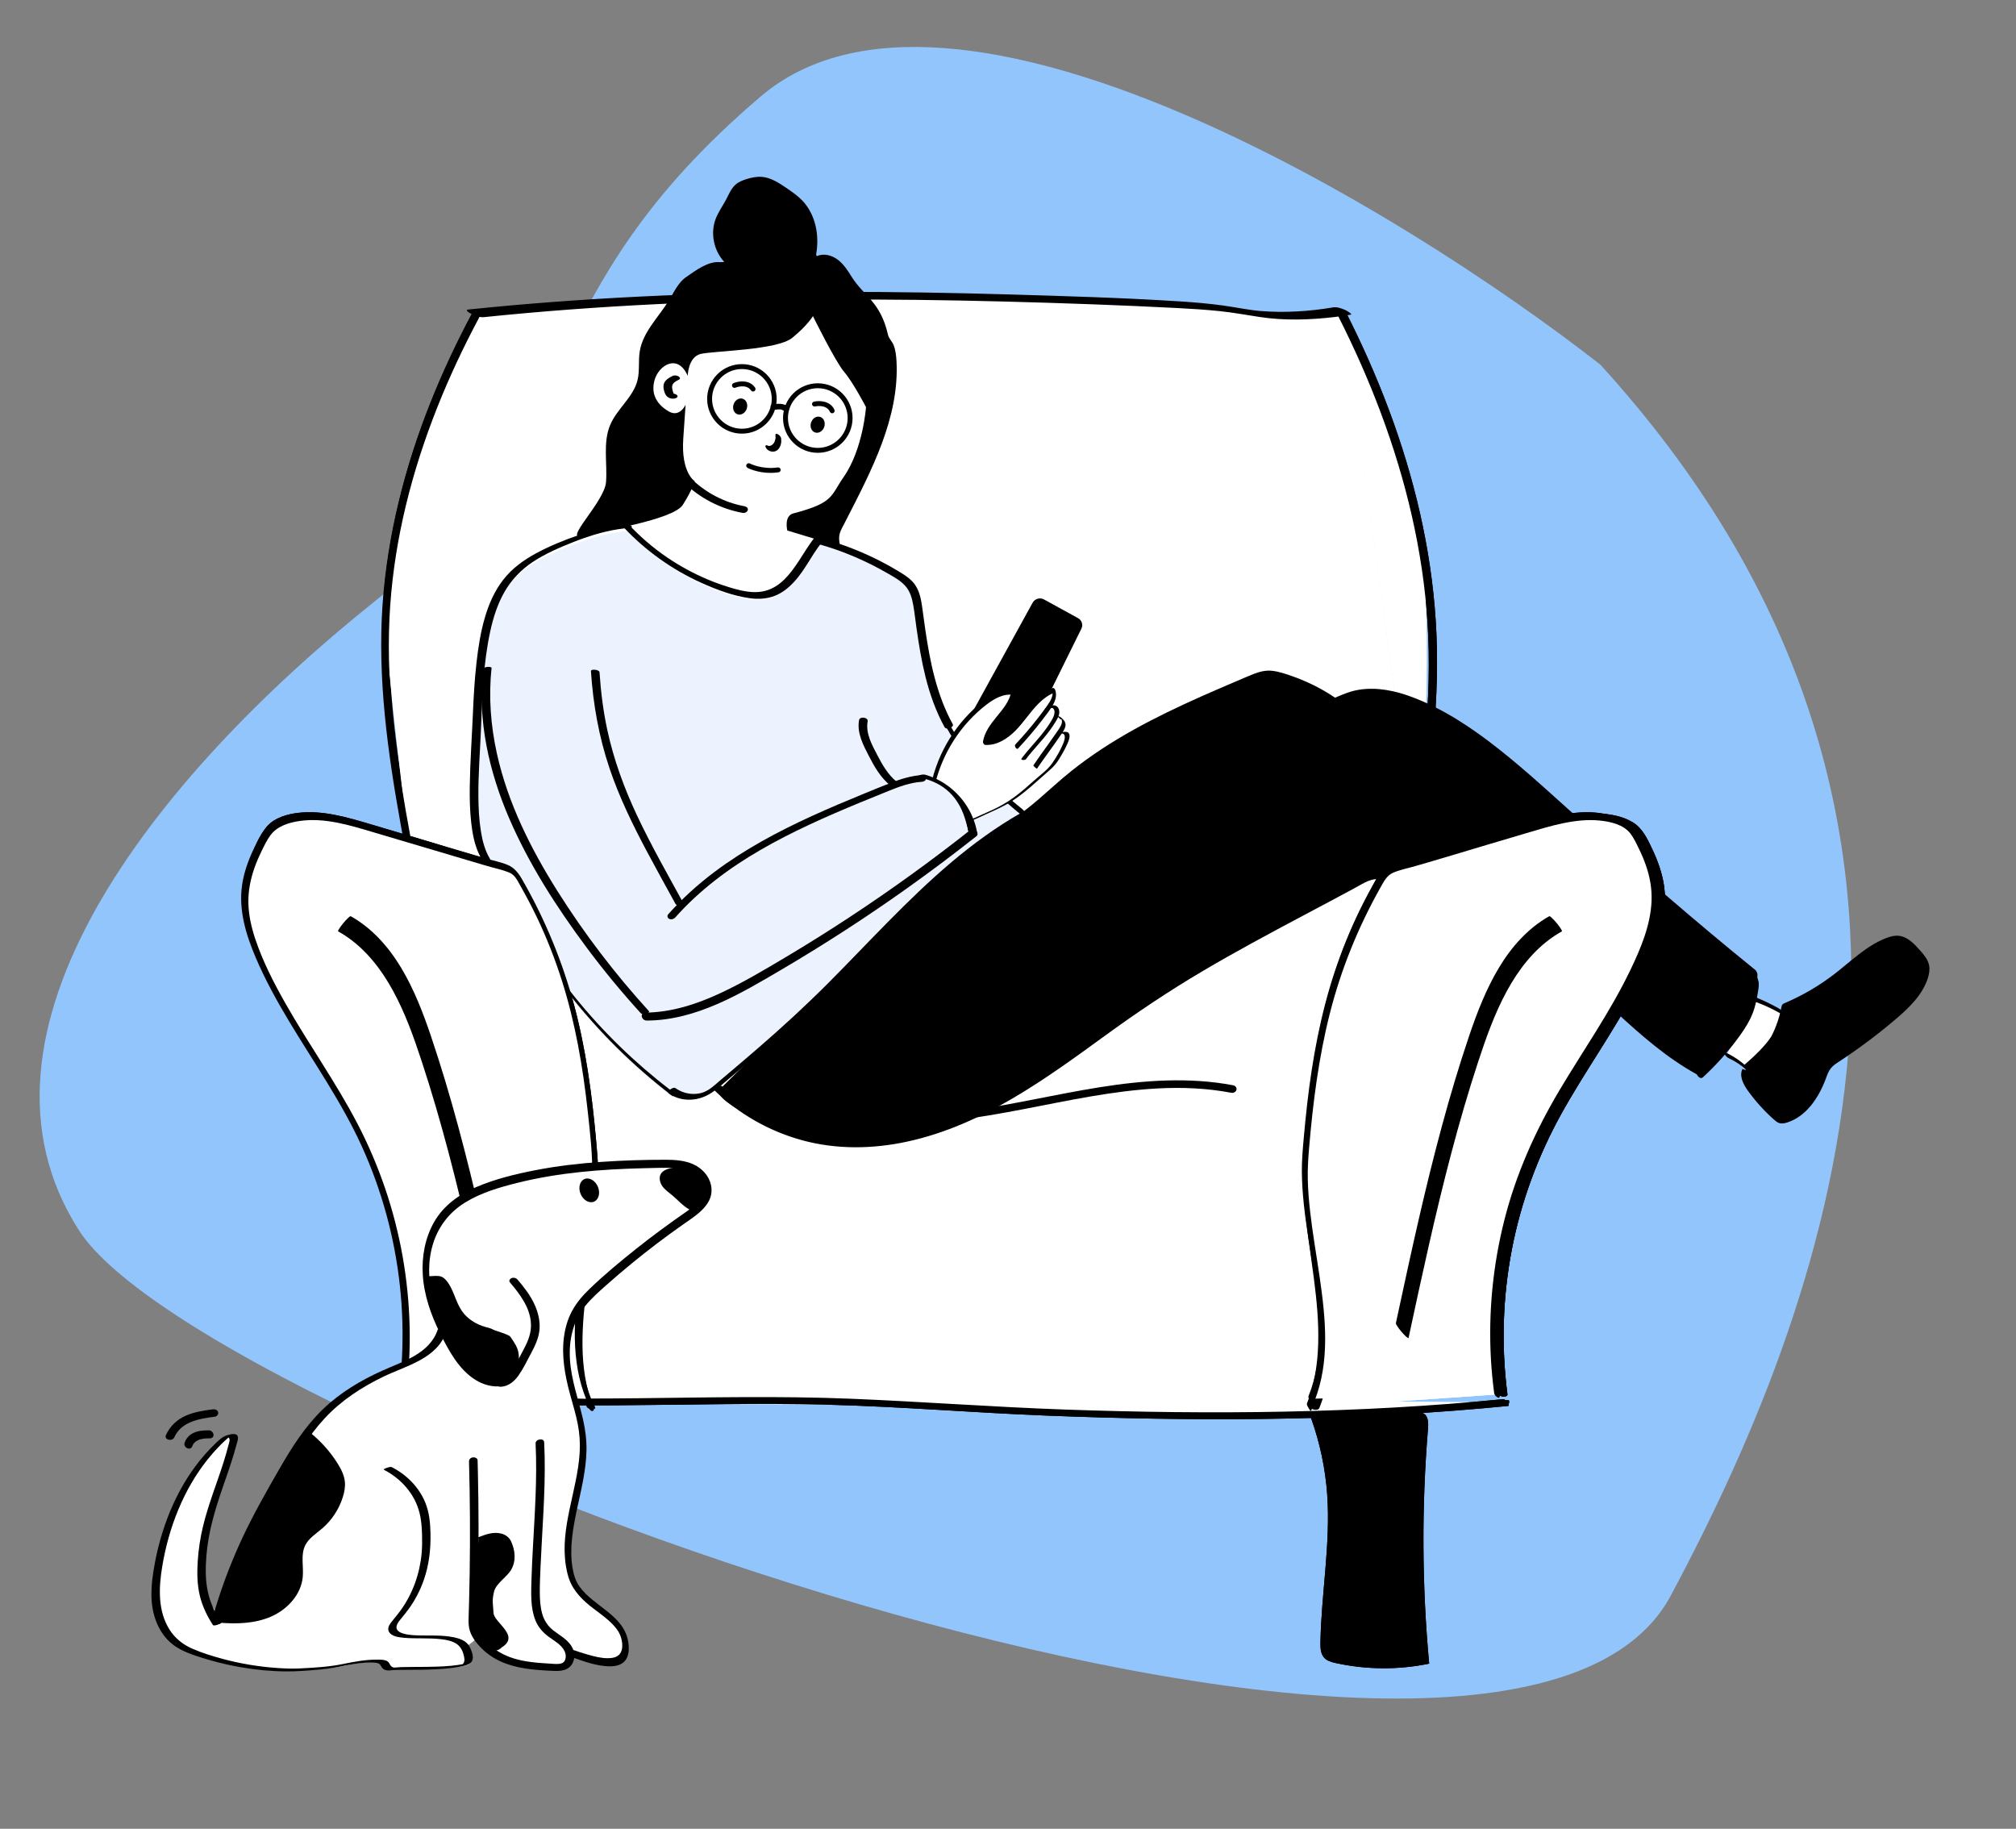 <svg width="409" height="371" viewBox="0 0 409 371" fill="none" xmlns="http://www.w3.org/2000/svg">
<rect x="0" y="0" width="409" height="371" fill="#808080" stroke="none"/>
<path d="M154.325 19.575C192.855 -13.248 283.948 42.169 324.679 73.981C406.734 164.063 372.841 260.389 338.949 323.714C305.056 387.039 41.944 289.822 16.079 249.686C-9.786 209.55 31.242 157.82 75.837 122.144C120.432 86.467 106.162 60.602 154.325 19.575Z" fill="#93C5FD"/>
<g clip-path="url(#clip0_2595_19584)">
<path d="M287.749 174.993L270.908 283.691L248.144 285.653L182.775 284.955L121.131 284.743L113.75 276.672L97.766 183.233L82.644 169.892L78.147 128.884C78.147 128.884 79.454 106.215 84.54 91.391C89.627 76.568 96.568 63.57 96.568 63.57C142.251 58.839 188.324 59.484 234.204 61.571C240.582 61.86 246.983 62.182 253.258 63.368C258.925 64.44 266.556 64.078 272.24 63.103" fill="white"/>
<path d="M82.017 282.615C113.532 286.362 147.206 282.75 179.765 284.803C221.617 287.44 263.696 288.65 305.428 284.537" fill="white"/>
<path d="M82.396 283.31C96.476 284.969 110.671 285.181 124.833 285.093C139.256 285.003 153.683 284.598 168.103 284.975C182.822 285.361 197.517 286.595 212.231 287.175C226.988 287.758 241.76 288.041 256.53 287.852C271.182 287.666 285.831 287.015 300.43 285.738C302.268 285.577 304.106 285.406 305.942 285.226C306.491 285.172 305.512 283.792 304.92 283.85C275.421 286.745 245.734 286.995 216.13 285.958C201.581 285.449 187.066 284.343 172.523 283.756C158.109 283.173 143.682 283.51 129.263 283.66C113.379 283.825 97.442 283.782 81.646 281.92C80.902 281.832 81.856 283.246 82.398 283.31H82.396Z" fill="black"/>
<path d="M304.949 282.793C302.558 264.681 305.722 245.874 313.911 229.543C320.049 217.297 328.895 206.475 334.171 193.835C335.853 189.809 337.173 185.505 336.879 181.154C336.622 177.347 335.144 173.722 333.338 170.36C332.912 169.566 332.457 168.773 331.83 168.126C330.861 167.125 329.537 166.538 328.196 166.166C322.851 164.677 317.184 166.262 311.865 167.841C303.826 170.226 295.788 172.61 287.749 174.995C286.779 175.282 283.45 176.019 282.708 176.706C281.71 177.634 281.682 177.773 280.568 179.746C270.511 197.546 267.662 214.616 266.092 234.265C264.817 250.189 272.855 270.664 266.829 285.458" fill="white"/>
<path d="M305.827 282.844C304.555 273.116 304.861 263.203 306.697 253.566C308.542 243.891 311.963 234.606 316.726 225.991C321.446 217.458 327.183 209.524 331.742 200.899C334.041 196.55 336.222 191.961 337.265 187.127C337.81 184.612 337.962 182.041 337.561 179.494C337.178 177.058 336.355 174.718 335.314 172.49C334.343 170.414 333.317 168.088 331.292 166.841C329.268 165.594 326.742 165.131 324.389 165.041C319.095 164.84 313.954 166.603 308.945 168.088C303.713 169.639 298.479 171.192 293.247 172.743C291.008 173.407 288.778 174.127 286.518 174.716C285.702 174.931 284.881 175.141 284.078 175.4C283.401 175.618 282.655 175.848 282.083 176.289C280.862 177.234 280.189 178.716 279.456 180.03C278.252 182.187 277.123 184.387 276.08 186.626C274.079 190.915 272.389 195.346 271.009 199.871C268.305 208.738 266.808 217.905 265.854 227.111C265.396 231.544 264.939 235.983 265.126 240.444C265.308 244.827 265.888 249.185 266.475 253.53C267.632 262.071 269.128 270.952 267.605 279.545C267.257 281.503 266.73 283.416 265.985 285.261C265.678 286.019 267.403 286.294 267.665 285.647C270.816 277.835 270.167 269.09 269.19 260.912C268.177 252.424 266.415 243.852 266.904 235.263C267.165 230.638 267.688 226.004 268.29 221.41C268.892 216.817 269.646 212.363 270.662 207.905C272.729 198.829 275.939 190.054 280.348 181.853C280.9 180.824 281.47 179.802 282.051 178.789C282.351 178.266 282.657 177.791 283.086 177.364C284.073 176.383 285.708 176.132 287.038 175.785C291.771 174.547 296.442 173.03 301.131 171.638C306.22 170.129 311.288 168.465 316.435 167.166C318.898 166.545 321.441 166.061 323.993 166.115C326.228 166.162 328.818 166.528 330.622 167.966C331.56 168.713 332.134 169.793 332.683 170.836C333.255 171.923 333.788 173.03 334.255 174.168C335.191 176.447 335.877 178.853 336.012 181.324C336.286 186.373 334.457 191.254 332.398 195.774C328.398 204.565 322.828 212.496 317.861 220.744C315.381 224.862 313.06 229.076 311.126 233.481C309.197 237.871 307.625 242.41 306.397 247.042C303.923 256.383 302.905 266.112 303.422 275.764C303.546 278.097 303.764 280.423 304.066 282.742C304.165 283.493 305.915 283.534 305.825 282.842L305.827 282.844Z" fill="black"/>
<path d="M318.088 188.953C317.553 189.255 317.028 189.577 316.518 189.919C312.4 192.679 309.32 196.694 306.967 201.011C304.473 205.574 302.732 210.495 301.116 215.421C299.111 221.531 297.322 227.71 295.681 233.925C294.042 240.118 292.549 246.346 291.128 252.594C289.701 258.869 288.35 265.161 286.996 271.454C286.974 271.548 286.509 271.169 286.471 271.13C286.119 270.817 285.804 270.457 285.502 270.097C285.207 269.742 284.907 269.358 284.665 268.96C284.579 268.816 284.403 268.572 284.446 268.381C284.611 267.604 284.78 266.819 284.947 266.042C286.304 259.749 287.666 253.461 289.112 247.188C290.554 240.95 292.071 234.724 293.744 228.545C295.422 222.358 297.249 216.207 299.304 210.137C300.913 205.377 302.747 200.642 305.343 196.319C307.88 192.098 311.213 188.321 315.539 185.883C315.68 185.806 315.972 186.123 316.068 186.207C316.42 186.519 316.73 186.879 317.034 187.239C317.144 187.37 318.331 188.825 318.095 188.955L318.088 188.953Z" fill="white"/>
<path d="M266.013 287.777C267.797 292.764 268.894 297.996 269.261 303.282C269.95 313.244 268.061 323.198 267.885 333.181C267.866 334.287 267.911 335.51 268.663 336.322C269.246 336.95 270.126 337.188 270.962 337.372C277.185 338.745 283.701 338.79 289.944 337.5C288.476 321.638 288.397 305.647 289.712 289.771C289.809 288.617 289.749 287.162 288.692 286.684C288.335 286.521 287.928 286.517 287.535 286.515C279.945 286.466 272.354 286.416 264.764 286.367L266.015 287.777H266.013Z" fill="black"/>
<path d="M81.554 283.131C95.634 284.79 109.83 285.002 123.991 284.914C138.153 284.826 152.841 284.419 167.262 284.796C181.98 285.182 196.675 286.416 211.389 286.996C226.146 287.579 240.918 287.862 255.688 287.673C270.359 287.487 285.026 286.842 299.644 285.563C301.482 285.402 303.32 285.231 305.157 285.051C305.791 284.989 306.843 283.913 305.703 284.025C276.221 286.917 246.553 287.174 216.968 286.137C202.419 285.627 187.904 284.522 173.361 283.935C158.947 283.352 144.52 283.688 130.101 283.838C114.218 284.003 98.28 283.96 82.484 282.099C81.936 282.034 80.582 283.018 81.556 283.131H81.554Z" fill="black"/>
<path d="M83.45 169.571C82.083 162.199 80.823 154.801 80.001 147.346C79.18 139.916 78.784 132.426 79.133 124.953C79.454 118.102 80.401 111.289 81.882 104.594C83.36 97.905 85.359 91.334 87.771 84.924C90.175 78.533 92.996 72.303 96.144 66.244C96.538 65.486 96.936 64.732 97.339 63.978C97.881 62.966 96.367 62.577 95.902 63.444C92.643 69.524 89.704 75.778 87.163 82.192C84.605 88.65 82.46 95.274 80.834 102.027C79.214 108.756 78.107 115.616 77.62 122.521C77.093 130.009 77.34 137.531 78.062 144.998C78.788 152.524 79.975 159.997 81.32 167.433C81.487 168.358 81.657 169.282 81.828 170.207C82.008 171.18 83.617 170.475 83.45 169.571Z" fill="black"/>
<path d="M287.039 176.057C288.41 168.233 289.672 160.383 290.51 152.484C291.348 144.583 291.759 136.624 291.421 128.68C291.106 121.323 290.152 113.995 288.657 106.786C287.174 99.641 285.16 92.608 282.714 85.735C280.274 78.877 277.401 72.175 274.193 65.641C273.795 64.831 273.392 64.021 272.983 63.216C272.574 62.41 271.095 63.357 271.526 64.208C274.785 70.635 277.709 77.231 280.224 83.987C282.744 90.759 284.854 97.685 286.452 104.734C288.059 111.817 289.147 119.015 289.61 126.265C290.107 134.059 289.854 141.885 289.145 149.658C288.432 157.476 287.264 165.244 285.942 172.978C285.775 173.955 285.606 174.934 285.435 175.911C285.242 177.006 286.879 176.985 287.041 176.057H287.039Z" fill="black"/>
<path d="M305.802 282.853C304.525 273.094 304.853 263.151 306.719 253.489C308.587 243.812 312.013 234.518 316.795 225.905C321.53 217.381 327.265 209.447 331.807 200.811C334.093 196.466 336.291 191.875 337.294 187.042C337.808 184.559 337.941 182.009 337.538 179.501C337.144 177.045 336.283 174.686 335.22 172.448C334.226 170.35 333.21 168.154 331.162 166.899C329.131 165.652 326.565 165.198 324.219 165.108C318.935 164.906 313.815 166.655 308.817 168.137C303.818 169.62 298.351 171.241 293.119 172.793C290.88 173.457 288.65 174.177 286.39 174.766C285.574 174.98 284.753 175.19 283.95 175.449C283.313 175.655 282.606 175.863 282.064 176.27C280.8 177.217 280.125 178.779 279.382 180.118C278.197 182.249 277.087 184.422 276.057 186.633C274.056 190.922 272.366 195.352 270.986 199.877C268.278 208.762 266.797 217.957 265.85 227.18C265.396 231.608 264.955 236.035 265.15 240.491C265.345 244.947 265.913 249.191 266.497 253.517C267.657 262.076 269.16 270.978 267.59 279.582C267.234 281.527 266.703 283.434 265.962 285.268C265.748 285.799 267.436 286.249 267.684 285.636C270.827 277.846 270.137 269.073 269.165 260.921C268.149 252.418 266.371 243.825 266.894 235.223C267.177 230.589 267.689 225.946 268.295 221.344C268.895 216.813 269.662 212.301 270.684 207.845C272.77 198.761 275.98 189.966 280.412 181.763C280.957 180.758 281.512 179.755 282.084 178.768C282.386 178.245 282.713 177.769 283.144 177.343C284.162 176.332 285.82 176.085 287.161 175.734C291.894 174.496 296.564 172.979 301.254 171.586C306.342 170.078 311.411 168.413 316.557 167.115C319.036 166.49 321.594 165.995 324.161 166.046C326.37 166.091 328.983 166.44 330.734 167.919C331.64 168.683 332.201 169.772 332.745 170.804C333.33 171.914 333.866 173.05 334.335 174.213C335.248 176.475 335.905 178.868 336.034 181.315C336.298 186.354 334.427 191.275 332.375 195.785C328.364 204.601 322.757 212.549 317.785 220.826C315.323 224.922 313.024 229.115 311.103 233.492C309.166 237.899 307.583 242.46 306.359 247.117C303.911 256.441 302.927 266.131 303.444 275.757C303.568 278.09 303.786 280.417 304.088 282.735C304.163 283.312 305.892 283.556 305.8 282.855L305.802 282.853Z" fill="black"/>
<path d="M315.538 185.879C311.21 188.317 307.878 192.092 305.342 196.315C302.745 200.634 300.913 205.371 299.302 210.131C297.248 216.203 295.42 222.352 293.745 228.539C292.072 234.72 290.55 240.943 289.111 247.184C287.665 253.455 286.302 259.745 284.948 266.038C284.781 266.818 284.614 267.595 284.445 268.375C284.404 268.566 284.577 268.808 284.665 268.954C284.905 269.352 285.205 269.738 285.505 270.093C285.807 270.453 286.12 270.813 286.471 271.126C286.512 271.162 286.979 271.544 286.998 271.449C288.35 265.157 289.704 258.865 291.131 252.59C292.551 246.345 294.045 240.114 295.682 233.923C297.325 227.708 299.114 221.529 301.119 215.421C302.737 210.493 304.478 205.572 306.97 201.009C309.325 196.694 312.403 192.679 316.523 189.917C317.033 189.575 317.558 189.255 318.093 188.953C318.329 188.821 317.144 187.368 317.035 187.237C316.733 186.877 316.42 186.517 316.069 186.205C315.977 186.121 315.681 185.804 315.542 185.881L315.538 185.879Z" fill="black"/>
<path d="M82.619 282.978C83.868 273.422 83.6 263.679 81.86 254.201C80.125 244.74 76.905 235.606 72.369 227.129C67.817 218.619 62.152 210.765 57.497 202.315C55.144 198.048 52.922 193.57 51.603 188.861C50.917 186.419 50.519 183.878 50.688 181.339C50.851 178.897 51.526 176.514 52.456 174.258C52.933 173.093 53.482 171.959 54.073 170.848C54.617 169.826 55.196 168.786 56.098 168.035C57.897 166.537 60.547 166.13 62.812 166.055C67.969 165.886 73.061 167.784 77.935 169.23C83.092 170.76 88.249 172.289 93.406 173.819C95.555 174.455 97.693 175.137 99.861 175.702C101.155 176.041 102.742 176.276 103.687 177.232C104.105 177.654 104.409 178.151 104.703 178.663C105.283 179.676 105.853 180.698 106.406 181.727C107.559 183.871 108.634 186.061 109.626 188.285C111.503 192.492 113.084 196.829 114.374 201.251C116.938 210.05 118.331 219.133 119.23 228.239C119.663 232.605 120.034 236.935 119.79 241.325C119.548 245.661 118.954 249.971 118.371 254.271C117.229 262.68 115.843 271.438 117.431 279.884C117.784 281.769 118.307 283.616 119.027 285.396C119.254 285.96 120.972 286.097 120.739 285.516C117.525 277.551 118.326 268.595 119.353 260.274C120.411 251.694 122.153 243.006 121.474 234.323C120.745 225.001 119.65 215.667 117.463 206.564C115.246 197.336 111.828 188.452 107.201 180.161C106.464 178.841 105.793 177.367 104.555 176.426C103.972 175.983 103.22 175.743 102.53 175.52C101.693 175.25 100.838 175.025 99.985 174.802C99.816 174.757 99.644 174.715 99.475 174.67C99.413 174.652 99.096 174.565 99.274 174.616C98.588 174.421 97.909 174.211 97.226 174.01C95.936 173.628 94.646 173.245 93.359 172.864C90.704 172.077 88.05 171.289 85.395 170.503C82.816 169.738 80.238 168.973 77.659 168.208C75.082 167.443 72.508 166.636 69.891 166.021C67.272 165.406 64.8 165.037 62.21 165.106C59.903 165.168 57.353 165.579 55.356 166.811C53.36 168.043 52.346 170.338 51.382 172.405C50.332 174.65 49.492 177.016 49.124 179.475C48.361 184.578 49.897 189.617 51.881 194.268C55.716 203.264 61.299 211.339 66.381 219.648C68.939 223.83 71.371 228.089 73.402 232.554C75.424 236.999 77.085 241.61 78.374 246.321C80.96 255.773 82.051 265.635 81.55 275.423C81.425 277.827 81.205 280.227 80.892 282.613C80.808 283.252 82.535 283.584 82.614 282.982L82.619 282.978Z" fill="black"/>
<path d="M71.167 185.879C75.495 188.317 78.826 192.092 81.363 196.315C83.959 200.634 85.791 205.371 87.402 210.131C89.457 216.203 91.284 222.352 92.96 228.539C94.633 234.72 96.154 240.943 97.594 247.184C99.04 253.455 100.402 259.745 101.756 266.038C101.924 266.818 102.091 267.595 102.26 268.375C102.301 268.566 102.127 268.808 102.039 268.954C101.799 269.352 101.499 269.738 101.199 270.093C100.899 270.449 100.585 270.813 100.233 271.126C100.192 271.162 99.725 271.544 99.706 271.449C98.354 265.157 97 258.865 95.573 252.59C94.153 246.345 92.66 240.114 91.023 233.923C89.38 227.708 87.591 221.529 85.585 215.421C83.968 210.493 82.226 205.572 79.734 201.009C77.38 196.694 74.301 192.679 70.181 189.917C69.671 189.575 69.147 189.255 68.611 188.953C68.375 188.821 69.56 187.368 69.669 187.237C69.971 186.877 70.284 186.517 70.636 186.205C70.728 186.121 71.023 185.804 71.163 185.881L71.167 185.879Z" fill="black"/>
<path d="M180.639 227.684C189.834 228.035 198.935 226.527 207.934 224.804C216.932 223.082 225.808 221.128 234.915 220.622C239.898 220.346 244.929 220.53 249.841 221.462C250.161 221.522 250.718 221.565 250.836 221.158C250.945 220.783 250.428 220.451 250.129 220.393C241.115 218.681 231.931 219.322 222.926 220.751C213.862 222.191 204.926 224.352 195.831 225.608C190.745 226.311 185.603 226.728 180.466 226.531C180.144 226.518 179.658 226.606 179.694 227.028C179.729 227.42 180.311 227.671 180.639 227.684Z" fill="black"/>
<path d="M287.751 174.992C287.751 174.992 292.08 120.35 287.005 102.735C281.93 85.12 272.259 63.715 272.259 63.715" fill="white"/>
<path d="M287.75 174.993L270.908 283.691L248.145 285.653L182.775 284.955L121.131 284.743L82.022 282.615C82.022 282.615 84.492 260.259 78.262 241.793C73.206 226.803 53.427 200.179 50.228 185.06C47.781 173.491 58.511 166.168 58.511 166.168L82.641 169.894L78.144 128.886C78.144 128.886 79.451 106.217 84.539 91.393C89.625 76.57 96.567 63.572 96.567 63.572C142.249 58.841 188.322 59.486 234.202 61.573C240.58 61.862 246.982 62.184 253.257 63.37C258.923 64.442 266.555 64.08 272.239 63.105" fill="white"/>
<path d="M82.022 282.615C113.537 286.362 147.212 282.75 179.77 284.803C221.623 287.44 263.702 288.65 305.434 284.537" fill="white"/>
<path d="M82.397 283.308C96.477 284.967 110.672 285.179 124.834 285.091C139.257 285.001 153.684 284.596 168.104 284.973C182.823 285.359 197.518 286.593 212.232 287.173C226.989 287.756 241.761 288.039 256.531 287.85C271.183 287.664 285.832 287.013 300.431 285.736C302.269 285.575 304.107 285.404 305.943 285.224C306.492 285.17 305.513 283.79 304.921 283.848C275.422 286.743 245.735 286.993 216.131 285.956C201.582 285.447 187.067 284.341 172.524 283.754C158.11 283.171 143.683 283.508 129.264 283.658C113.38 283.823 97.443 283.78 81.647 281.918C80.903 281.83 81.857 283.244 82.399 283.308H82.397Z" fill="black"/>
<path d="M304.95 282.793C302.559 264.681 305.723 245.874 313.911 229.543C320.05 217.297 328.896 206.475 334.172 193.835C335.854 189.809 337.174 185.505 336.88 181.154C336.623 177.347 335.145 173.722 333.339 170.36C332.913 169.566 332.458 168.773 331.831 168.126C330.862 167.125 329.538 166.538 328.197 166.166C322.852 164.677 317.185 166.262 311.865 167.841C303.827 170.226 295.789 172.61 287.75 174.995C286.78 175.282 283.451 176.019 282.709 176.706C281.711 177.634 281.683 177.773 280.569 179.746C270.512 197.546 267.663 214.616 266.093 234.265C264.818 250.189 272.856 270.664 266.83 285.458" fill="white"/>
<path d="M305.828 282.844C304.556 273.116 304.862 263.203 306.698 253.566C308.543 243.891 311.964 234.606 316.727 225.991C321.447 217.458 327.184 209.524 331.743 200.899C334.042 196.55 336.223 191.961 337.266 187.127C337.811 184.612 337.963 182.041 337.562 179.494C337.178 177.058 336.356 174.718 335.315 172.49C334.344 170.414 333.318 168.088 331.293 166.841C329.269 165.594 326.743 165.131 324.39 165.041C319.096 164.84 313.955 166.603 308.946 168.088C303.714 169.639 298.48 171.192 293.248 172.743C291.009 173.407 288.779 174.127 286.519 174.716C285.703 174.931 284.882 175.141 284.079 175.4C283.402 175.618 282.656 175.848 282.084 176.289C280.863 177.234 280.19 178.716 279.457 180.03C278.253 182.187 277.124 184.387 276.081 186.626C274.08 190.915 272.39 195.346 271.01 199.871C268.306 208.738 266.809 217.905 265.855 227.111C265.397 231.544 264.94 235.983 265.127 240.444C265.309 244.827 265.889 249.185 266.476 253.53C267.633 262.071 269.129 270.952 267.605 279.545C267.258 281.503 266.731 283.416 265.986 285.261C265.679 286.019 267.404 286.294 267.665 285.647C270.817 277.835 270.168 269.09 269.191 260.912C268.178 252.424 266.416 243.852 266.905 235.263C267.166 230.638 267.689 226.004 268.291 221.41C268.893 216.817 269.647 212.363 270.663 207.905C272.73 198.829 275.94 190.054 280.349 181.853C280.901 180.824 281.471 179.802 282.052 178.789C282.352 178.266 282.658 177.791 283.087 177.364C284.074 176.383 285.709 176.132 287.039 175.785C291.772 174.547 296.443 173.03 301.132 171.638C306.221 170.129 311.289 168.465 316.436 167.166C318.899 166.545 321.442 166.061 323.994 166.115C326.229 166.162 328.819 166.528 330.623 167.966C331.561 168.713 332.135 169.793 332.684 170.836C333.256 171.923 333.789 173.03 334.256 174.168C335.192 176.447 335.878 178.853 336.013 181.324C336.287 186.373 334.458 191.254 332.399 195.774C328.399 204.565 322.829 212.496 317.862 220.744C315.382 224.862 313.061 229.076 311.127 233.481C309.198 237.871 307.626 242.41 306.398 247.042C303.924 256.383 302.906 266.112 303.423 275.764C303.547 278.097 303.765 280.423 304.067 282.742C304.166 283.493 305.916 283.534 305.826 282.842L305.828 282.844Z" fill="black"/>
<path d="M318.094 188.953C317.559 189.255 317.034 189.577 316.524 189.919C312.406 192.679 309.325 196.694 306.973 201.011C304.479 205.574 302.737 210.495 301.122 215.421C299.117 221.531 297.328 227.71 295.687 233.925C294.048 240.118 292.555 246.346 291.134 252.594C289.707 258.869 288.355 265.161 287.001 271.454C286.98 271.548 286.515 271.169 286.477 271.13C286.125 270.817 285.81 270.457 285.508 270.097C285.212 269.742 284.913 269.358 284.67 268.96C284.585 268.816 284.409 268.572 284.452 268.381C284.617 267.604 284.786 266.819 284.953 266.042C286.309 259.749 287.672 253.461 289.118 247.188C290.56 240.95 292.077 234.724 293.75 228.545C295.428 222.358 297.255 216.207 299.31 210.137C300.919 205.377 302.752 200.642 305.349 196.319C307.886 192.098 311.219 188.321 315.545 185.883C315.686 185.806 315.978 186.123 316.074 186.207C316.425 186.519 316.736 186.879 317.04 187.239C317.15 187.37 318.336 188.825 318.101 188.955L318.094 188.953Z" fill="white"/>
<path d="M266.019 287.777C267.803 292.764 268.9 297.996 269.266 303.282C269.956 313.244 268.067 323.198 267.891 333.181C267.872 334.287 267.917 335.51 268.669 336.322C269.251 336.95 270.132 337.188 270.968 337.372C277.191 338.745 283.706 338.79 289.949 337.5C288.482 321.638 288.403 305.647 289.718 289.771C289.814 288.617 289.754 287.162 288.698 286.684C288.34 286.521 287.933 286.517 287.541 286.515C279.951 286.466 272.36 286.416 264.77 286.367L266.021 287.777H266.019Z" fill="black"/>
<path d="M81.63 283.048C95.708 284.707 109.906 284.931 124.065 284.848C138.488 284.762 152.915 284.353 167.335 284.724C182.052 285.101 196.744 286.337 211.456 286.922C226.213 287.507 240.985 287.794 255.755 287.612C270.514 287.427 285.271 286.772 299.977 285.486C301.815 285.326 303.653 285.154 305.49 284.974C306.544 284.871 306.424 284.006 305.374 284.109C276.057 286.986 246.547 287.243 217.125 286.223C209.743 285.968 202.362 285.632 194.986 285.238C187.682 284.848 180.383 284.302 173.075 284.006C158.806 283.43 144.521 283.753 130.246 283.905C114.289 284.075 98.279 284.057 82.41 282.187C82.097 282.151 81.412 282.17 81.236 282.502C81.06 282.834 81.279 283.01 81.628 283.05L81.63 283.048Z" fill="black"/>
<path d="M83.333 170.102C81.962 162.7 80.7 155.272 79.871 147.789C79.046 140.35 78.661 132.847 79.016 125.368C79.344 118.502 80.296 111.67 81.784 104.96C83.276 98.241 85.29 91.642 87.721 85.204C90.136 78.811 92.959 72.575 96.111 66.51C96.505 65.751 96.903 64.997 97.306 64.243C97.613 63.671 96.319 62.497 95.95 63.184C92.694 69.258 89.756 75.506 87.224 81.916C84.685 88.345 82.558 94.942 80.945 101.665C79.334 108.379 78.23 115.222 77.75 122.112C77.232 129.567 77.48 137.057 78.198 144.492C78.922 152.009 80.109 159.476 81.452 166.906C81.62 167.831 81.789 168.754 81.96 169.68C82.033 170.072 82.425 170.49 82.808 170.59C83.192 170.691 83.404 170.475 83.333 170.1V170.102Z" fill="black"/>
<path d="M287.077 175.778C288.451 167.943 289.71 160.081 290.542 152.166C291.366 144.308 291.765 136.394 291.422 128.495C291.105 121.196 290.154 113.926 288.671 106.775C287.189 99.63 285.175 92.597 282.728 85.724C280.309 78.926 277.469 72.282 274.289 65.808C273.891 64.998 273.488 64.188 273.079 63.382C272.787 62.81 271.172 63.505 271.446 64.044C274.703 70.469 277.636 77.062 280.155 83.81C282.696 90.61 284.821 97.569 286.43 104.648C288.039 111.726 289.153 119.043 289.618 126.348C290.115 134.17 289.86 142.024 289.147 149.825C288.434 157.625 287.251 165.473 285.923 173.241C285.753 174.227 285.584 175.21 285.411 176.196C285.301 176.819 286.968 176.382 287.075 175.778H287.077Z" fill="black"/>
<path d="M304.129 283.431C302.852 273.663 303.175 263.714 305.041 254.041C306.903 244.393 310.318 235.127 315.07 226.532C319.822 217.937 325.527 210.065 330.086 201.44C332.394 197.076 334.607 192.455 335.616 187.594C336.13 185.121 336.265 182.576 335.862 180.078C335.474 177.663 334.66 175.33 333.653 173.107C333.128 171.95 332.558 170.814 331.939 169.704C331.393 168.725 330.77 167.746 329.902 167.018C328.175 165.565 325.788 165.042 323.595 164.852C318.329 164.395 313.144 166.184 308.169 167.661C302.937 169.212 297.703 170.765 292.472 172.316C290.158 173.002 287.85 173.751 285.517 174.364C284.72 174.574 283.921 174.776 283.133 175.02C282.484 175.219 281.738 175.414 281.181 175.821C279.977 176.697 279.324 178.231 278.623 179.487C277.419 181.644 276.29 183.844 275.247 186.083C273.246 190.372 271.555 194.803 270.175 199.328C267.467 208.212 265.987 217.408 265.04 226.631C264.588 231.031 264.149 235.43 264.333 239.856C264.515 244.239 265.096 248.597 265.683 252.942C266.842 261.507 268.352 270.42 266.78 279.032C266.424 280.977 265.893 282.884 265.151 284.718C265.047 284.98 265.404 285.526 265.529 285.742C265.574 285.819 265.925 286.394 266.006 286.19C269.145 278.409 268.464 269.642 267.489 261.501C266.471 252.991 264.691 244.385 265.214 235.777C265.496 231.143 266.008 226.5 266.615 221.898C267.215 217.367 267.982 212.855 269.004 208.399C271.084 199.345 274.283 190.584 278.685 182.398C279.238 181.37 279.806 180.348 280.388 179.335C280.703 178.786 281.042 178.283 281.492 177.835C282.535 176.8 284.129 176.511 285.507 176.149C290.173 174.917 294.783 173.441 299.409 172.067C304.503 170.557 309.581 168.914 314.725 167.575C317.195 166.932 319.725 166.418 322.286 166.362C324.674 166.309 327.282 166.615 329.409 167.78C331.541 168.946 332.52 171.412 333.43 173.546C334.405 175.83 335.078 178.253 335.213 180.74C335.487 185.788 333.613 190.717 331.558 195.236C327.537 204.073 321.926 212.041 316.94 220.336C314.491 224.413 312.199 228.585 310.286 232.942C308.373 237.3 306.766 241.91 305.543 246.568C303.098 255.881 302.106 265.567 302.622 275.182C302.747 277.515 302.965 279.842 303.267 282.16C303.319 282.546 303.537 282.948 303.756 283.263C303.818 283.353 304.167 283.797 304.12 283.433L304.129 283.431Z" fill="black"/>
<path d="M314.291 185.881C309.964 188.319 306.632 192.094 304.096 196.317C301.499 200.636 299.667 205.373 298.056 210.133C296.002 216.205 294.174 222.354 292.499 228.541C290.825 234.722 289.304 240.945 287.865 247.186C286.419 253.457 285.056 259.747 283.702 266.04C283.535 266.819 283.368 267.597 283.198 268.377C283.158 268.568 283.331 268.81 283.419 268.955C283.659 269.354 283.959 269.74 284.259 270.095C284.559 270.451 284.874 270.815 285.225 271.128C285.266 271.164 285.733 271.546 285.752 271.451C287.104 265.159 288.458 258.867 289.885 252.592C291.305 246.346 292.799 240.116 294.435 233.925C296.072 227.733 297.868 221.531 299.873 215.423C301.49 210.495 303.232 205.574 305.724 201.011C308.078 196.696 311.157 192.681 315.277 189.919C315.787 189.577 316.312 189.257 316.847 188.955C317.083 188.822 315.898 187.37 315.789 187.239C315.487 186.879 315.174 186.519 314.823 186.207C314.731 186.123 314.435 185.806 314.296 185.883L314.291 185.881Z" fill="black"/>
<path d="M82.345 283.338C83.596 273.768 83.341 264.033 81.621 254.538C79.896 245.013 76.68 235.789 72.143 227.243C67.631 218.749 61.992 210.922 57.326 202.52C54.963 198.265 52.69 193.798 51.357 189.098C50.669 186.674 50.269 184.168 50.423 181.646C50.575 179.17 51.291 176.729 52.252 174.454C52.745 173.291 53.304 172.153 53.902 171.041C54.461 170.004 55.068 168.989 56.03 168.275C57.915 166.876 60.484 166.459 62.776 166.384C67.978 166.212 73.058 168.04 77.977 169.499C82.895 170.958 88.29 172.558 93.447 174.088C95.63 174.735 97.805 175.435 100.009 176.009C100.806 176.217 101.605 176.425 102.389 176.678C103.002 176.875 103.681 177.106 104.067 177.475C104.523 177.912 104.738 178.218 105.057 178.771C105.635 179.772 106.196 180.783 106.745 181.8C107.887 183.917 108.954 186.075 109.937 188.271C111.831 192.502 113.429 196.864 114.719 201.316C117.26 210.093 118.64 219.149 119.527 228.231C119.951 232.567 120.304 236.865 120.056 241.223C119.805 245.604 119.195 249.955 118.603 254.3C117.459 262.722 116.118 271.482 117.751 279.932C118.117 281.826 118.653 283.688 119.375 285.476C119.49 285.764 119.816 286.308 120.195 286.256C120.574 286.205 120.495 285.684 120.394 285.436C117.209 277.541 118.085 268.581 119.111 260.342C120.184 251.735 121.894 243.029 121.191 234.322C120.439 225.009 119.353 215.689 117.159 206.593C114.927 197.337 111.51 188.41 106.876 180.089C106.089 178.679 105.376 177.194 104.135 176.119C103.002 175.135 101.198 174.85 99.788 174.482C94.947 173.218 90.167 171.656 85.368 170.233C82.788 169.469 80.211 168.704 77.632 167.939C75.05 167.174 72.475 166.362 69.855 165.732C67.374 165.137 64.818 164.708 62.26 164.777C59.972 164.837 57.418 165.25 55.466 166.525C53.491 167.813 52.48 170.231 51.541 172.303C50.528 174.54 49.718 176.886 49.38 179.324C48.675 184.397 50.157 189.417 52.109 194.051C55.903 203.062 61.454 211.149 66.549 219.447C69.094 223.595 71.541 227.817 73.578 232.242C75.62 236.676 77.31 241.278 78.609 245.985C81.22 255.448 82.319 265.314 81.826 275.12C81.707 277.505 81.488 279.883 81.179 282.248C81.126 282.657 81.321 283.105 81.627 283.379C81.814 283.546 82.287 283.756 82.343 283.336L82.345 283.338Z" fill="black"/>
<path d="M71.169 185.881C75.497 188.319 78.828 192.094 81.365 196.317C83.961 200.636 85.793 205.373 87.404 210.133C89.459 216.205 91.286 222.354 92.962 228.541C94.635 234.722 96.156 240.945 97.596 247.186C99.042 253.457 100.404 259.747 101.758 266.04C101.925 266.819 102.093 267.597 102.262 268.377C102.303 268.568 102.129 268.81 102.041 268.955C101.801 269.354 101.501 269.74 101.201 270.095C100.901 270.451 100.586 270.815 100.235 271.128C100.194 271.164 99.727 271.546 99.708 271.451C98.356 265.159 97.002 258.867 95.575 252.592C94.155 246.346 92.662 240.116 91.025 233.925C89.382 227.71 87.593 221.531 85.587 215.423C83.97 210.495 82.228 205.574 79.736 201.011C77.382 196.696 74.303 192.681 70.183 189.919C69.674 189.577 69.149 189.257 68.613 188.955C68.377 188.822 69.562 187.37 69.671 187.239C69.973 186.879 70.286 186.519 70.638 186.207C70.73 186.123 71.025 185.806 71.165 185.883L71.169 185.881Z" fill="black"/>
<path d="M180.586 227.885C189.766 228.236 198.876 226.698 207.857 224.973C216.778 223.262 225.703 221.301 234.8 220.813C239.813 220.543 244.846 220.749 249.784 221.687C250.212 221.768 250.727 221.548 250.844 221.1C250.962 220.659 250.613 220.251 250.191 220.17C241.203 218.463 232.019 219.146 223.046 220.577C213.984 222.023 205.046 224.187 195.949 225.432C190.839 226.13 185.683 226.529 180.524 226.332C180.093 226.315 179.658 226.709 179.675 227.144C179.695 227.632 180.157 227.868 180.588 227.885H180.586Z" fill="black"/>
<path d="M98.124 64.343C109.828 63.135 121.566 62.271 133.317 61.699C145.013 61.129 156.723 60.844 168.431 60.778C180.14 60.712 191.985 60.864 203.756 61.172C215.455 61.479 227.159 61.892 238.851 62.49C241.756 62.64 244.659 62.826 247.553 63.128C250.283 63.413 252.963 63.921 255.673 64.324C260.609 65.059 265.723 64.906 270.666 64.324C271.788 64.191 272.904 64.028 274.019 63.84C274.552 63.75 272.941 62.891 272.879 62.865C272.152 62.563 271.255 62.224 270.454 62.359C265.62 63.175 260.603 63.492 255.712 63.09C253.164 62.88 250.67 62.323 248.14 61.978C245.261 61.584 242.362 61.333 239.461 61.147C227.817 60.403 216.13 60.065 204.469 59.726C192.812 59.388 181.153 59.195 169.492 59.21C157.781 59.225 146.069 59.452 134.369 59.955C122.674 60.459 110.987 61.239 99.334 62.359C97.892 62.498 96.448 62.642 95.006 62.792C94.186 62.878 95.242 63.482 95.484 63.604C96.206 63.968 97.282 64.429 98.119 64.343H98.124Z" fill="black"/>
<path d="M350.383 214.087C351.853 214.751 353.211 215.662 354.385 216.765C357.605 213.972 360.885 210.839 361.956 206.713C362.031 206.424 362.093 206.109 361.969 205.837C361.853 205.58 361.601 205.419 361.358 205.278C359.244 204.029 356.996 203.011 354.663 202.246" fill="white"/>
<path d="M350.817 214.725C352.124 215.325 353.315 216.128 354.369 217.107C354.464 217.195 354.841 217.536 354.999 217.399C357.217 215.473 359.432 213.442 360.998 210.929C361.722 209.768 362.466 208.356 362.663 206.982C362.783 206.147 362.097 205.423 361.469 204.969C360.842 204.514 360.083 204.139 359.378 203.775C357.722 202.918 356.002 202.196 354.232 201.609C353.872 201.489 354.114 201.961 354.198 202.083C354.401 202.387 354.74 202.764 355.102 202.884C356.499 203.347 357.87 203.889 359.194 204.531C359.843 204.846 360.482 205.181 361.107 205.534C361.246 205.613 361.386 205.693 361.523 205.774C361.559 205.796 361.737 205.924 361.765 205.918L361.583 205.74C361.444 205.519 361.381 205.483 361.401 205.635C361.349 205.727 361.364 205.967 361.336 206.08C361.294 206.265 361.24 206.449 361.184 206.631C360.424 209.118 358.815 211.25 357.03 213.101C356 214.17 354.894 215.162 353.774 216.135L354.404 216.426C353.084 215.199 351.586 214.202 349.95 213.453C349.592 213.288 349.849 213.83 349.915 213.926C350.138 214.258 350.453 214.56 350.819 214.727L350.817 214.725Z" fill="black"/>
<path d="M211.813 121.612L218.726 125.41C219.478 125.824 219.774 126.758 219.393 127.527L206.032 154.592L195.065 148.506L209.486 122.287C209.942 121.458 210.984 121.155 211.813 121.61V121.612Z" fill="black"/>
<path d="M207.431 164.831C190.58 174.389 178.178 190.48 164.167 203.858C158.305 209.456 152.107 214.692 145.915 219.919C145.052 220.648 142.316 221.543 141.3 222.032C139.147 223.065 138.556 223.594 136.615 222.203L136.373 222.587C127.086 215.491 118.897 206.962 112.183 197.4L96.121 170.646C96.395 163.441 96.672 156.236 96.942 149.031C97.167 143.187 97.389 137.323 98.336 131.553C99.163 126.48 100.669 121.282 104.181 117.531C106.745 114.791 110.184 113.038 113.633 111.556C118.027 109.67 122.627 108.117 127.392 107.719C133.241 113.945 140.786 118.553 148.996 120.914C151.363 121.593 153.911 122.088 156.272 121.379C158.913 120.59 160.904 118.42 162.455 116.141C164.008 113.865 165.276 111.367 167.177 109.368L168.537 111.277C173.358 112.786 177.996 114.9 182.302 117.548C183.258 118.137 184.22 118.767 184.914 119.652C186.051 121.1 186.334 123.02 186.581 124.845C187.309 130.285 188.425 135.722 189.717 141.027C191.872 149.879 207.435 164.831 207.435 164.831H207.431Z" fill="#ECF3FF"/>
<path d="M126.549 105.317C126.549 105.317 131.185 113.634 138.547 115.815C145.908 117.996 156.543 123.86 161.86 117.178C167.178 110.497 168.813 104.227 168.813 104.227L178.764 79.413L168.129 60.189L160.359 59.508L142.771 68.234L134.727 70.824L130.637 80.366L126.547 105.315L126.549 105.317Z" fill="white"/>
<path d="M165.71 51.969C167.083 51.329 168.765 51.772 169.973 52.687C171.177 53.604 172.009 54.913 172.812 56.201C175.261 60.104 178.622 61.165 180.154 67.915C180.33 68.693 181.007 69.276 181.298 70.022C181.703 71.067 181.823 72.198 181.883 73.319C182.474 84.787 176.778 95.508 171.546 105.727C170.402 107.972 169.9 108.431 170.47 110.882L159.722 107.619C159.722 107.619 159.004 104.671 160.937 104.161C169.23 101.971 168.422 100.707 171.186 96.729C175.098 91.097 175.694 82.593 175.694 82.593C175.694 82.593 173.054 77.531 171.272 75.463C169.489 73.398 164.926 64.13 164.926 64.13C164.926 64.13 163.788 66.054 160.718 68.547C157.652 71.046 144.751 71.187 142.173 71.795C139.594 72.404 139.521 76.239 139.521 76.239C137.481 71.615 133.612 74.124 132.787 77.134C131.962 80.142 133.466 82.184 135.69 83.472C137.91 84.761 139.09 82.111 139.09 82.111L138.619 89.003C138.143 95.895 140.933 97.618 140.933 97.618C140.933 97.618 140.494 99.323 138.533 102.411C136.575 105.5 121.632 107.767 118.092 108.731C114.163 109.802 122.647 101.843 122.951 97.781C123.241 93.892 122.279 89.783 123.8 86.192C125.188 82.919 128.468 80.599 129.332 77.149C129.811 75.23 129.473 73.19 129.796 71.238C130.454 67.269 133.668 64.301 135.757 60.867C136.774 59.198 137.606 57.302 139.217 56.194C141.224 54.812 143.716 52.919 146.139 53.186L146.942 53.137C144.815 50.858 144.071 47.327 145.192 44.402C145.721 43.02 146.604 41.81 147.296 40.503C147.874 39.408 148.346 38.2 149.29 37.397C149.929 36.857 150.732 36.55 151.531 36.308C152.504 36.017 153.517 35.805 154.529 35.878C156.399 36.019 158.044 37.108 159.587 38.164C160.703 38.928 161.828 39.704 162.762 40.679C165.474 43.507 166.282 47.79 165.571 51.639" fill="black"/>
<path d="M136.007 79.923C136.194 79.841 136.438 79.871 136.622 79.94C136.646 79.948 136.804 80 136.796 80.04C136.796 80.03 136.731 79.963 136.723 79.953C136.768 80.01 136.71 79.931 136.697 79.903C136.618 79.736 136.564 79.554 136.509 79.378C136.384 78.986 136.292 78.588 136.397 78.179C136.401 78.166 136.434 78.063 136.421 78.095C136.404 78.138 136.455 78.024 136.461 78.014C136.498 77.945 136.539 77.879 136.583 77.817C136.609 77.782 136.637 77.75 136.663 77.716C136.688 77.682 136.708 77.665 136.667 77.707C136.729 77.645 136.796 77.587 136.864 77.534C136.991 77.433 137.128 77.347 137.267 77.264C137.417 77.174 137.196 77.298 137.286 77.253C137.327 77.232 137.365 77.21 137.406 77.191C137.485 77.15 137.567 77.112 137.646 77.073C137.773 77.013 137.923 76.919 137.942 76.763C137.959 76.615 137.837 76.469 137.725 76.392C137.402 76.173 136.856 76.075 136.487 76.251C135.609 76.67 134.6 77.27 134.6 78.376C134.6 78.907 134.756 79.518 134.994 79.993C135.373 80.752 136.389 81.086 137.166 80.747C137.293 80.692 137.445 80.589 137.462 80.437C137.479 80.285 137.357 80.143 137.246 80.066C136.911 79.841 136.386 79.76 136.007 79.925V79.923Z" fill="black"/>
<path d="M155.923 91.379C156.283 91.591 156.71 91.685 157.123 91.591C157.447 91.516 157.749 91.321 157.959 91.064C158.441 90.481 158.576 89.656 158.473 88.924C158.426 88.591 158.119 88.266 157.835 88.114C157.73 88.058 157.569 87.968 157.447 88.015C157.342 88.056 157.297 88.142 157.314 88.255C157.335 88.399 157.344 88.544 157.344 88.688C157.344 88.825 157.352 88.613 157.342 88.75C157.34 88.78 157.337 88.808 157.335 88.836C157.327 88.915 157.316 88.994 157.301 89.073C157.254 89.329 157.17 89.575 157.046 89.804L157.091 89.721C156.943 89.984 156.742 90.211 156.476 90.359L156.56 90.314C156.476 90.359 156.388 90.395 156.298 90.421C156.253 90.434 156.206 90.445 156.161 90.453C156.148 90.453 156.02 90.472 156.078 90.466C156.136 90.46 156.007 90.466 155.994 90.464C155.947 90.462 155.902 90.453 155.857 90.447C155.801 90.434 155.812 90.438 155.887 90.455C155.866 90.449 155.842 90.44 155.821 90.434C155.761 90.408 155.778 90.417 155.87 90.46C155.849 90.449 155.829 90.438 155.808 90.425C155.711 90.37 155.538 90.293 155.42 90.327C155.313 90.359 155.272 90.462 155.287 90.567C155.334 90.903 155.647 91.214 155.926 91.377L155.923 91.379Z" fill="black"/>
<path d="M156.319 95.933C153.594 95.933 151.743 94.96 151.653 94.911C151.411 94.78 151.318 94.478 151.449 94.234C151.58 93.992 151.884 93.9 152.124 94.03C152.165 94.052 154.562 95.292 157.808 94.827C158.08 94.789 158.335 94.977 158.373 95.251C158.412 95.523 158.223 95.778 157.949 95.817C157.379 95.898 156.833 95.933 156.319 95.933Z" fill="black"/>
<path d="M150.515 87.973C146.626 87.973 143.462 84.808 143.462 80.92C143.462 77.031 146.626 73.867 150.515 73.867C154.403 73.867 157.568 77.031 157.568 80.92C157.568 84.808 154.403 87.973 150.515 87.973ZM150.515 74.866C147.177 74.866 144.46 77.582 144.46 80.92C144.46 84.258 147.177 86.975 150.515 86.975C153.853 86.975 156.569 84.258 156.569 80.92C156.569 77.582 153.853 74.866 150.515 74.866Z" fill="black"/>
<path d="M165.912 91.862C162.024 91.862 158.859 88.697 158.859 84.809C158.859 80.92 162.024 77.756 165.912 77.756C169.801 77.756 172.965 80.92 172.965 84.809C172.965 88.697 169.801 91.862 165.912 91.862ZM165.912 78.754C162.574 78.754 159.858 81.471 159.858 84.809C159.858 88.147 162.574 90.863 165.912 90.863C169.25 90.863 171.967 88.147 171.967 84.809C171.967 81.471 169.25 78.754 165.912 78.754Z" fill="black"/>
<path d="M151.495 82.923C151.79 82.054 151.432 81.146 150.696 80.897C149.959 80.647 149.124 81.15 148.829 82.019C148.534 82.889 148.892 83.796 149.628 84.046C150.364 84.295 151.2 83.793 151.495 82.923Z" fill="black"/>
<path d="M167.217 86.609C167.511 85.739 167.154 84.832 166.417 84.582C165.681 84.333 164.845 84.835 164.55 85.705C164.256 86.574 164.613 87.482 165.35 87.731C166.086 87.981 166.922 87.478 167.217 86.609Z" fill="black"/>
<path d="M152.779 79.425C152.62 79.425 152.462 79.348 152.365 79.206C151.375 77.756 149.218 78.638 149.197 78.647C148.942 78.754 148.65 78.634 148.543 78.379C148.436 78.124 148.556 77.833 148.811 77.726C149.82 77.302 152.035 76.948 153.192 78.643C153.349 78.87 153.289 79.18 153.061 79.337C152.976 79.395 152.877 79.425 152.781 79.425H152.779Z" fill="black"/>
<path d="M168.832 83.841C168.641 83.841 168.461 83.732 168.377 83.548C167.655 81.958 165.442 82.434 165.35 82.455C165.08 82.515 164.815 82.346 164.752 82.078C164.692 81.81 164.86 81.543 165.127 81.481C166.196 81.236 168.437 81.266 169.286 83.134C169.399 83.385 169.288 83.681 169.037 83.796C168.971 83.826 168.9 83.841 168.832 83.841Z" fill="black"/>
<path d="M138.601 97.739C141.887 101.017 146.11 103.21 150.673 104.05C151.067 104.123 151.607 103.894 151.71 103.48C151.824 103.033 151.399 102.765 151.024 102.696C146.89 101.936 143.029 99.885 140.055 96.918C139.74 96.603 139.215 96.56 138.834 96.779C138.506 96.965 138.288 97.426 138.601 97.737V97.739Z" fill="black"/>
<path d="M126.385 106.825C130.869 111.658 136.345 115.574 142.361 118.27C145.437 119.647 148.756 120.894 152.109 121.357C153.85 121.599 155.633 121.505 157.276 120.84C158.729 120.256 159.965 119.257 161.027 118.124C163.626 115.358 165.04 111.718 167.643 108.952C168.134 108.429 166.728 107.382 166.201 107.941C162.135 112.262 160.04 120.395 152.818 120.116C151.108 120.05 149.443 119.596 147.817 119.097C146.358 118.649 144.925 118.126 143.522 117.533C140.649 116.318 137.9 114.825 135.325 113.068C132.426 111.09 129.765 108.794 127.381 106.221C127.143 105.966 126.609 105.696 126.273 105.914C125.915 106.146 126.179 106.6 126.387 106.823L126.385 106.825Z" fill="black"/>
<path d="M126.914 106.467C123.651 106.73 120.461 107.508 117.369 108.566C114.445 109.567 111.535 110.756 108.81 112.221C106.25 113.597 103.859 115.328 102.07 117.644C100.281 119.96 99.163 122.573 98.364 125.301C97.498 128.255 97.027 131.319 96.678 134.374C96.288 137.793 96.093 141.229 95.947 144.666C95.735 149.619 95.373 154.577 95.306 159.534C95.272 161.994 95.321 164.464 95.6 166.913C95.836 168.993 96.223 171.121 97.08 173.044C97.265 173.458 97.475 173.861 97.712 174.246C97.892 174.538 98.469 174.572 98.769 174.574C98.895 174.574 99.591 174.533 99.42 174.255C98.379 172.56 97.879 170.585 97.564 168.64C97.185 166.3 97.072 163.922 97.055 161.555C97.018 156.923 97.41 152.308 97.588 147.682C97.839 141.142 98.062 134.504 99.458 128.086C100.058 125.324 100.922 122.58 102.327 120.116C103.763 117.599 105.766 115.518 108.187 113.933C110.608 112.347 113.418 111.113 116.165 110.025C119.141 108.847 122.228 107.859 125.397 107.366C126.177 107.244 126.959 107.154 127.745 107.092C127.972 107.073 128.358 106.957 128.103 106.7C127.848 106.443 127.239 106.439 126.916 106.467H126.914Z" fill="black"/>
<path d="M165.7 110.284C168.925 111.168 172.074 112.327 175.106 113.733C176.648 114.448 178.161 115.226 179.639 116.068C180.997 116.841 182.486 117.613 183.572 118.761C184.616 119.862 185.036 121.353 185.289 122.815C185.561 124.383 185.73 125.972 185.955 127.549C186.422 130.821 186.957 134.088 187.759 137.295C188.646 140.849 189.873 144.324 191.647 147.538C191.99 148.157 193.614 147.5 193.301 146.932C190.051 141.044 188.699 134.384 187.731 127.796C187.493 126.172 187.292 124.541 187.054 122.917C186.835 121.426 186.518 119.924 185.657 118.658C184.796 117.392 183.335 116.518 181.993 115.717C180.511 114.832 178.992 114.009 177.439 113.253C173.97 111.563 170.345 110.217 166.624 109.195C166.005 109.026 164.702 110.014 165.698 110.288L165.7 110.284Z" fill="black"/>
<path d="M191.685 147.022C194.777 152.58 198.728 157.659 203.366 162.008C204.681 163.24 206.052 164.412 207.471 165.526C207.762 165.755 208.015 165.548 208.009 165.222C208 164.802 207.711 164.389 207.394 164.138C202.657 160.412 198.513 155.947 195.126 150.962C194.164 149.548 193.275 148.085 192.444 146.589C192.315 146.36 191.949 145.869 191.63 146.039C191.31 146.208 191.572 146.821 191.683 147.02L191.685 147.022Z" fill="black"/>
<path d="M207.145 164.91C202.076 167.791 197.354 171.249 192.906 175.011C188.437 178.793 184.238 182.88 180.127 187.045C176.026 191.199 172.011 195.439 167.889 199.572C163.377 204.093 158.675 208.403 153.846 212.583C151.318 214.773 148.764 216.934 146.208 219.092C145.133 220 144.046 221.091 142.703 221.585C141.465 222.042 140.046 222.02 138.795 221.624C138.161 221.423 137.566 221.114 137.021 220.733C136.554 220.407 135.162 221.453 135.708 221.834C138.11 223.516 141.3 223.449 143.802 222.027C145.205 221.228 146.409 220.088 147.635 219.051C148.933 217.954 150.232 216.855 151.526 215.752C156.625 211.402 161.653 206.97 166.45 202.289C170.696 198.143 174.788 193.845 178.929 189.595C183.071 185.344 187.242 181.167 191.681 177.25C196.062 173.385 200.692 169.795 205.69 166.763C206.322 166.38 206.963 166.005 207.606 165.64C207.831 165.512 208.3 165.109 208.12 164.805C207.94 164.501 207.34 164.798 207.145 164.91Z" fill="black"/>
<path d="M135.907 221.053C128.784 215.6 122.318 209.312 116.677 202.339C115.098 200.387 113.592 198.377 112.148 196.325C112.058 196.196 111.627 195.614 111.415 195.768C111.203 195.922 111.649 196.535 111.719 196.636C117.052 204.218 123.282 211.176 130.253 217.291C132.227 219.022 134.253 220.686 136.338 222.28C136.597 222.478 136.732 222.355 136.64 222.06C136.524 221.685 136.216 221.288 135.907 221.053Z" fill="black"/>
<path d="M97.987 135.772C96.856 146.135 99.215 156.555 103.315 166.046C107.347 175.381 112.933 184.058 118.989 192.197C122.434 196.829 126.113 201.283 130.001 205.55C130.353 205.936 131.981 205.486 131.657 205.133C124.767 197.574 118.535 189.412 113.085 180.756C107.669 172.156 103.039 162.914 100.824 152.939C99.557 147.238 99.097 141.351 99.731 135.534C99.774 135.133 98.047 135.206 97.985 135.774L97.987 135.772Z" fill="black"/>
<path d="M131.206 207.037C141.197 207.011 150.203 201.61 158.548 196.704C167.36 191.523 175.945 185.959 184.266 180.027C188.96 176.681 193.57 173.216 198.093 169.641C198.819 169.066 197.66 167.74 196.93 168.319C188.962 174.617 180.72 180.569 172.23 186.148C167.968 188.948 163.647 191.652 159.266 194.259C154.885 196.867 150.773 199.305 146.311 201.4C141.415 203.699 136.19 205.413 130.733 205.428C130.292 205.428 130.116 205.942 130.221 206.3C130.347 206.741 130.757 207.039 131.206 207.037Z" fill="black"/>
<path d="M187.141 157.224C184.907 157.357 182.781 158.025 180.705 158.822C178.884 159.521 177.08 160.275 175.274 161.014C171.722 162.467 168.185 163.956 164.695 165.552C157.807 168.703 151.069 172.298 144.998 176.851C141.578 179.415 138.395 182.293 135.558 185.489C135.28 185.802 135.427 186.26 135.789 186.421C136.203 186.607 136.708 186.449 136.998 186.121C141.895 180.602 147.866 176.146 154.229 172.455C160.592 168.763 167.538 165.682 174.43 162.835C176.369 162.034 178.312 161.243 180.257 160.461C182.423 159.589 184.649 158.747 187.004 158.606C187.405 158.582 187.9 158.334 187.942 157.886C187.985 157.438 187.525 157.201 187.145 157.222L187.141 157.224Z" fill="black"/>
<path d="M138.746 183.412C135.509 177.497 132.158 171.626 129.281 165.525C126.641 159.922 124.499 154.103 123.198 148.038C122.376 144.197 121.883 140.293 121.63 136.375C121.594 135.809 119.858 135.685 119.886 136.122C120.319 142.804 121.495 149.418 123.627 155.775C125.617 161.711 128.374 167.348 131.312 172.867C133.184 176.383 135.123 179.864 137.036 183.358C137.212 183.677 137.747 183.755 138.073 183.763C138.219 183.767 138.917 183.722 138.746 183.412Z" fill="black"/>
<path d="M174.283 146.09C173.813 148.719 175.155 151.2 176.32 153.456C177.419 155.583 178.645 157.717 180.523 159.257C180.856 159.529 181.361 159.639 181.757 159.431C182.094 159.255 182.199 158.822 181.88 158.561C180.129 157.128 179.009 155.157 177.98 153.177C176.894 151.084 175.589 148.779 176.027 146.334C176.172 145.52 174.43 145.263 174.283 146.088V146.09Z" fill="black"/>
<path d="M157.564 83.088C157.607 83.081 157.652 83.077 157.695 83.073C157.534 83.092 157.493 83.096 157.577 83.085C157.598 83.083 157.622 83.081 157.643 83.079C157.727 83.07 157.81 83.064 157.894 83.058C158.065 83.047 158.237 83.043 158.408 83.051L158.175 83.036C158.316 83.045 158.453 83.064 158.59 83.094L158.361 83.04C158.455 83.064 158.541 83.098 158.633 83.126C158.633 83.126 158.425 83.03 158.52 83.079C158.539 83.09 158.558 83.098 158.577 83.107C158.625 83.132 158.67 83.16 158.715 83.19L158.552 83.077L158.577 83.096C158.766 83.227 158.937 83.317 159.169 83.351C159.364 83.381 159.627 83.373 159.809 83.28C159.949 83.21 160.109 83.098 160.122 82.927C160.135 82.766 160.06 82.591 159.925 82.496C159.67 82.318 159.417 82.173 159.119 82.078C158.877 82.001 158.622 81.948 158.37 81.931C157.847 81.892 157.346 81.935 156.827 82.001C156.673 82.021 156.461 82.134 156.377 82.273C156.294 82.413 156.309 82.588 156.401 82.715C156.516 82.875 156.696 82.991 156.883 83.047C157.11 83.115 157.326 83.12 157.562 83.092L157.564 83.088Z" fill="black"/>
<path d="M214.071 154.559C213.475 155.478 212.633 156.205 211.802 156.916C210.32 158.191 208.895 159.536 207.37 160.764C205.981 161.878 204.509 162.891 202.924 163.701C202.316 164.014 201.688 164.296 201.064 164.577C200.835 164.68 200.606 164.781 200.377 164.888C199.32 165.363 198.262 165.839 197.206 166.315C197.092 166.364 196.977 166.413 196.855 166.413C196.732 166.413 196.612 166.358 196.499 166.3C193.377 164.731 190.785 162.135 189.217 159.013L189.39 158.724C190.92 152.344 194.693 146.521 199.892 142.517C201.521 141.263 203.5 140.134 205.523 140.509C204.889 144.391 200.424 146.769 199.777 150.649C202.795 150.831 205.343 148.496 207.235 146.135C209.126 143.774 210.945 141.083 213.78 140.029C214.21 141.248 213.452 142.538 212.702 143.592L213.49 143.369C213.97 143.204 214.399 143.77 214.435 144.276C214.467 144.723 214.337 145.152 214.144 145.565L214.904 145.593C215.44 145.593 215.832 146.172 215.821 146.707C215.811 147.243 215.519 147.729 215.221 148.173C215.039 148.447 214.866 148.702 214.707 148.937L214.806 148.91C215.753 148.434 218.452 147.785 214.073 154.557L214.071 154.559Z" fill="white"/>
<path d="M189.707 159.053C191.243 152.712 194.954 146.923 200.136 142.942C201.705 141.738 203.598 140.641 205.647 140.982L205.171 140.284C204.826 142.272 203.455 143.853 202.221 145.368C200.991 146.878 199.776 148.459 199.425 150.424C199.378 150.694 199.605 151.109 199.901 151.122C202.304 151.236 204.385 149.852 206.019 148.217C207.654 146.582 209.002 144.418 210.711 142.707C211.658 141.76 212.729 140.967 213.987 140.485L213.454 140.037C213.796 141.119 213.106 142.212 212.509 143.069C211.855 144.005 211.163 144.915 210.463 145.815C209.051 147.624 207.555 149.363 205.987 151.036C205.719 151.321 206.231 152.172 206.542 151.84C208.26 150.006 209.889 148.093 211.418 146.1C212.162 145.132 212.944 144.155 213.563 143.099C214.113 142.156 214.441 141.104 214.101 140.029C214.038 139.832 213.833 139.478 213.567 139.581C209.019 141.318 207.399 146.569 203.429 149.085C202.285 149.809 201.008 150.246 199.644 150.182L200.119 150.88C200.473 148.894 201.848 147.315 203.082 145.798C204.31 144.288 205.522 142.705 205.865 140.74C205.917 140.444 205.683 140.089 205.389 140.041C203.59 139.742 201.867 140.53 200.415 141.528C199.033 142.477 197.76 143.609 196.593 144.806C194.266 147.193 192.353 149.984 190.95 153.007C190.146 154.739 189.516 156.547 189.066 158.402C189.009 158.638 189.081 158.895 189.257 159.066C189.368 159.175 189.653 159.291 189.711 159.051L189.707 159.053Z" fill="black"/>
<path d="M213.656 143.612C213.514 143.644 213.731 143.798 213.769 143.854C213.836 143.95 213.881 144.062 213.909 144.175C213.977 144.458 213.932 144.76 213.855 145.036C213.705 145.568 213.405 146.05 213.116 146.515C212.55 147.423 211.918 148.289 211.241 149.116C209.932 150.714 208.501 152.205 207.256 153.857C206.974 154.234 207.944 154.274 208.148 154.002C209.634 152.027 211.402 150.285 212.882 148.306C213.264 147.794 213.626 147.269 213.964 146.727C214.303 146.185 214.656 145.645 214.828 145.039C215.138 143.946 214.564 142.84 213.319 143.134C213.165 143.17 212.914 143.325 213.022 143.511C213.129 143.697 213.491 143.648 213.656 143.61V143.612Z" fill="black"/>
<path d="M215.243 145.935C215.318 145.935 215.391 145.945 215.464 145.969L215.322 145.834C215.365 145.819 215.438 146.23 215.442 146.269C215.47 146.595 215.367 146.914 215.228 147.205C214.962 147.758 214.572 148.259 214.227 148.765C213.722 149.51 213.208 150.247 212.678 150.976C211.646 152.392 210.626 153.812 209.647 155.267C209.57 155.383 210.354 155.985 210.38 155.946C211.507 154.269 212.711 152.651 213.88 151.004C214.219 150.528 214.551 150.046 214.879 149.564C215.273 148.983 215.746 148.403 216.018 147.754C216.252 147.194 216.233 146.646 215.851 146.164C215.543 145.776 215.076 145.301 214.56 145.26C214.474 145.253 214.744 145.534 214.763 145.553C214.862 145.654 215.087 145.926 215.243 145.939V145.935Z" fill="black"/>
<path d="M215.16 148.894C215.22 148.864 215.279 148.836 215.342 148.81C215.245 148.851 215.511 148.75 215.393 148.791C215.47 148.765 215.333 148.778 215.419 148.787C215.712 148.812 215.92 148.956 215.989 149.269C216.117 149.858 215.817 150.554 215.594 151.079C215.046 152.369 214.305 153.616 213.514 154.77C212.582 156.131 211.16 157.136 209.941 158.22C208.589 159.422 207.245 160.632 205.784 161.703C204.323 162.774 202.804 163.642 201.172 164.381C200.338 164.761 199.503 165.133 198.667 165.508C198.271 165.686 197.874 165.866 197.478 166.044C197.435 166.063 196.84 166.307 196.844 166.329L196.958 166.271C197.11 166.232 197.11 166.196 196.958 166.16C196.889 166.089 196.737 166.046 196.651 166.001C193.665 164.418 191.227 161.905 189.699 158.895C189.607 158.715 188.694 159.062 188.728 159.13C190.211 162.055 192.559 164.516 195.426 166.115C195.719 166.279 196.045 166.507 196.383 166.554C196.722 166.601 197.127 166.474 197.448 166.346C198.399 165.967 199.323 165.504 200.257 165.084C202.037 164.283 203.809 163.496 205.448 162.425C207.05 161.378 208.516 160.146 209.947 158.88C210.701 158.213 211.447 157.538 212.209 156.883C212.891 156.298 213.581 155.713 214.148 155.012C214.716 154.312 215.157 153.519 215.599 152.748C215.935 152.163 216.254 151.565 216.522 150.944C216.762 150.387 217.12 149.611 216.946 148.986C216.674 148.011 215.018 148.639 214.44 148.926C214.266 149.012 214.32 149.039 214.472 149.059C214.671 149.084 214.98 148.979 215.157 148.892L215.16 148.894Z" fill="black"/>
<path d="M186.614 157.669C191.655 159.201 195.565 163.762 196.459 168.93C196.536 169.373 198.28 169.193 198.218 168.831C197.487 164.611 194.82 160.874 191.169 158.668C190.124 158.036 189.003 157.551 187.835 157.196C187.465 157.082 186.948 157.112 186.591 157.264C186.293 157.393 186.291 157.568 186.612 157.667L186.614 157.669Z" fill="black"/>
<path d="M196.41 168.749C195.521 163.457 193.021 159.597 187.879 158.061L182.849 168.278L196.408 168.749H196.41Z" fill="#ECF3FF"/>
<path d="M145.015 221.26C149.971 226.026 156.113 229.514 162.75 231.322C169.743 233.229 177.068 233.114 184.121 231.58C199.253 228.285 211.962 218.997 224.248 210.059C230.678 205.382 237.251 200.977 244.102 196.939C250.72 193.035 257.495 189.404 264.278 185.798C267.776 183.939 271.277 182.085 274.765 180.206C276.671 179.18 278.437 177.839 280.688 178.52C282.492 179.067 284.219 179.956 285.974 180.646C292.75 183.313 299.735 185.505 306.273 188.744C312.923 192.039 318.5 196.725 323.933 201.712C329.064 206.421 334.09 211.308 339.858 215.25C341.315 216.246 342.817 217.172 344.363 218.024C344.89 218.314 346.343 217.42 345.831 217.138C339.663 213.737 334.356 209.08 329.201 204.334C323.974 199.52 318.821 194.434 312.763 190.653C306.595 186.803 299.737 184.318 292.95 181.813C289.412 180.509 285.955 178.972 282.415 177.685C280.838 177.111 279.307 177.061 277.736 177.676C275.982 178.364 274.338 179.429 272.68 180.318C258.973 187.673 245.054 194.711 232.105 203.375C219.156 212.039 207.313 222.526 192.607 228.107C185.355 230.86 177.507 232.323 169.752 231.432C162.804 230.633 156.087 227.925 150.474 223.76C149.071 222.719 147.743 221.583 146.483 220.37C146.065 219.968 144.525 220.786 145.015 221.257V221.26Z" fill="black"/>
<path d="M345.474 218.559C347.972 216.254 350.266 213.724 352.308 211.005C353.309 209.675 354.271 208.299 355.02 206.808C355.8 205.255 356.265 203.618 356.533 201.906C356.662 201.079 356.889 200.158 356.797 199.318C356.762 199.003 356.655 198.746 356.554 198.448C356.604 198.592 356.531 198.354 356.542 198.414C356.512 198.243 356.527 198.052 356.546 197.881C356.597 197.439 356.389 197.002 355.989 196.786C355.693 196.625 355.143 196.644 355.091 197.084C355.016 197.722 355.048 198.247 355.275 198.849C355.34 199.016 355.293 198.752 355.303 198.95C355.303 198.95 355.32 199.029 355.323 199.134C355.331 199.519 355.25 199.909 355.198 200.291C354.967 201.97 354.652 203.639 353.939 205.188C353.264 206.654 352.366 208.001 351.417 209.3C350.468 210.598 349.416 211.911 348.332 213.145C347.094 214.555 345.769 215.892 344.392 217.167C343.751 217.758 344.844 219.14 345.474 218.557V218.559Z" fill="black"/>
<path d="M263.676 145.192C267.119 145.07 269.998 143.225 273.139 142.049C276.432 140.815 279.92 141.025 283.26 141.972C286.636 142.927 289.828 144.506 292.86 146.25C295.846 147.968 298.689 149.924 301.427 152.013C307.079 156.324 312.289 161.179 317.581 165.911C323.327 171.051 329.105 176.158 334.939 181.199C340.797 186.262 346.712 191.26 352.706 196.158C353.443 196.76 354.182 197.362 354.924 197.962C355.603 198.512 356.893 197.409 356.081 196.751C350.022 191.845 344.051 186.834 338.14 181.75C332.272 176.703 326.464 171.586 320.69 166.434C315.282 161.609 309.976 156.647 304.296 152.14C298.863 147.827 292.948 143.833 286.415 141.385C283.058 140.127 279.401 139.364 275.817 139.909C272.398 140.429 269.548 142.434 266.272 143.381C265.559 143.589 264.807 143.726 264.064 143.754C263.635 143.769 263.153 143.973 263.035 144.429C262.932 144.825 263.271 145.209 263.678 145.194L263.676 145.192Z" fill="black"/>
<path d="M272.397 142.652C270.349 141.096 268.136 139.764 265.809 138.671C264.608 138.105 263.376 137.602 262.122 137.161C260.841 136.711 259.517 136.254 258.163 136.092C256.809 135.929 255.541 136.25 254.294 136.743C253.128 137.203 251.978 137.713 250.825 138.204C248.441 139.217 246.061 140.239 243.693 141.293C234.41 145.426 225.249 150.086 217.286 156.466C212.795 160.063 208.81 164.369 203.758 167.219C203.585 167.315 204.219 167.572 204.277 167.596C204.476 167.677 205.106 167.99 205.333 167.861C209.605 165.451 213.119 162.006 216.81 158.831C220.585 155.585 224.666 152.727 228.945 150.187C233.223 147.646 237.647 145.424 242.149 143.346C246.62 141.283 251.145 139.284 255.714 137.446C257.109 136.884 258.527 136.501 260.029 136.831C261.323 137.116 262.596 137.617 263.813 138.131C266.345 139.202 268.723 140.621 270.913 142.281C271.223 142.517 271.658 142.643 272.031 142.735C272.132 142.761 272.676 142.864 272.397 142.652Z" fill="black"/>
<path d="M271.977 142.596C268.712 140.107 265.001 138.2 261.076 136.994C260.193 136.722 259.287 136.484 258.364 136.494C257.018 136.507 255.739 137.041 254.501 137.564C241.471 143.076 228.229 148.715 217.356 157.769C213.266 161.175 208.257 164.642 203.612 167.243C203.612 167.243 194.378 173.188 181.449 186.297C169.383 198.533 153.572 213.412 146.069 220.942C143.62 223.4 161.254 231.277 170.274 232.16C180.877 233.199 191.529 229.994 200.99 225.094C210.451 220.195 218.933 213.643 227.584 207.424C243.281 196.135 259.692 188.185 276.686 178.962C277.59 178.471 278.524 177.974 279.548 177.875C280.836 177.751 282.091 178.272 283.28 178.782C294.699 183.677 306.247 186.299 316.132 193.828C326.174 201.476 334.343 211.653 345.419 217.707C345.419 217.707 360.328 200.949 355.823 197.485C350.923 193.716 328.789 174.687 315.631 162.876C307.34 155.433 298.922 147.815 288.775 143.211C284.349 141.204 279.345 139.792 274.653 141.062C271.079 142.031 267.891 144.505 264.189 144.601" fill="black"/>
<path d="M353.499 216.858C352.803 218.304 353.684 219.993 354.622 221.295C356.164 223.431 357.943 225.4 359.914 227.148C360.242 227.437 360.586 227.731 361.006 227.851C361.488 227.99 362.007 227.887 362.489 227.742C366.435 226.542 368.985 222.692 370.418 218.823C370.684 218.107 370.93 217.366 371.399 216.764C371.86 216.17 372.505 215.755 373.132 215.343C377.12 212.728 380.946 209.861 384.577 206.77C387.302 204.449 390.025 201.842 391.114 198.431C391.384 197.587 391.544 196.683 391.367 195.815C391.125 194.633 390.295 193.669 389.496 192.765C388.322 191.436 386.977 190.018 385.214 189.842C384.307 189.752 383.403 190.012 382.557 190.346C378.615 191.897 375.53 194.999 372.175 197.587C369.079 199.974 365.677 201.964 362.078 203.494C361.917 203.562 361.75 203.633 361.634 203.762C361.482 203.929 361.437 204.162 361.394 204.383C360.451 209.263 357.831 213.805 354.078 217.066" fill="black"/>
<path d="M81.762 282.793C84.153 264.681 80.988 245.874 72.8 229.543C66.662 217.297 57.816 206.475 52.539 193.835C50.857 189.809 49.538 185.505 49.831 181.154C50.088 177.347 51.566 173.722 53.373 170.36C53.799 169.566 54.253 168.773 54.881 168.126C55.849 167.125 57.173 166.538 58.514 166.166C63.86 164.677 69.526 166.262 74.846 167.841C82.884 170.226 90.923 172.61 98.961 174.995C99.932 175.282 103.261 176.019 104.002 176.706C105.001 177.634 105.028 177.773 106.142 179.746C116.199 197.546 119.048 214.616 120.619 234.265C121.894 250.189 113.377 268.965 119.406 283.759" fill="white"/>
<path d="M82.344 283.336C83.583 273.875 83.345 264.256 81.678 254.861C80.013 245.478 76.905 236.366 72.498 227.918C68.099 219.488 62.544 211.739 57.861 203.473C55.5 199.308 53.289 194.987 51.77 190.434C50.988 188.089 50.441 185.64 50.39 183.159C50.339 180.684 50.844 178.255 51.671 175.932C52.085 174.776 52.58 173.649 53.122 172.547C53.664 171.446 54.169 170.39 54.874 169.437C56.273 167.545 58.718 166.831 60.95 166.529C66.004 165.848 71.015 167.431 75.803 168.852C80.95 170.377 86.096 171.905 91.242 173.43C93.796 174.189 96.349 174.947 98.905 175.703C100.336 176.127 101.817 176.412 103.207 176.965C104.418 177.445 104.863 178.428 105.519 179.594C106.723 181.732 107.876 183.894 108.934 186.107C110.922 190.261 112.606 194.561 113.999 198.948C116.722 207.527 118.251 216.437 119.228 225.367C119.719 229.84 120.263 234.365 120.132 238.87C120.002 243.376 119.372 247.624 118.703 251.963C117.388 260.509 115.665 269.372 117.236 278.006C117.596 279.979 118.146 281.918 118.896 283.778C119.012 284.065 119.338 284.609 119.717 284.557C120.096 284.506 120.017 283.985 119.916 283.737C116.632 275.596 117.827 266.465 119.098 258.03C119.775 253.54 120.552 249.058 120.996 244.535C121.208 242.377 121.349 240.212 121.347 238.041C121.345 235.794 121.135 233.557 120.934 231.32C120.113 222.168 118.888 213.018 116.533 204.122C114.179 195.227 110.541 186.36 105.832 178.244C105.157 177.081 104.304 176.016 103.038 175.48C101.675 174.904 100.206 174.623 98.79 174.216C93.594 172.719 88.422 171.142 83.238 169.604C80.609 168.824 77.978 168.044 75.349 167.264C72.896 166.538 70.441 165.801 67.928 165.317C65.501 164.852 63.005 164.601 60.541 164.903C58.368 165.171 56.008 165.788 54.418 167.382C53.559 168.245 53 169.364 52.447 170.435C51.894 171.506 51.404 172.558 50.962 173.655C50.041 175.937 49.4 178.315 49.233 180.776C48.895 185.777 50.615 190.692 52.605 195.197C56.509 204.037 62.017 212.002 67.026 220.227C69.537 224.351 71.924 228.557 73.907 232.964C75.881 237.347 77.507 241.889 78.758 246.532C81.265 255.83 82.31 265.509 81.828 275.129C81.708 277.511 81.49 279.885 81.181 282.25C81.127 282.659 81.322 283.107 81.629 283.381C81.815 283.548 82.289 283.758 82.344 283.338V283.336Z" fill="black"/>
<path d="M71.175 185.879C75.502 188.317 78.834 192.092 81.371 196.315C83.967 200.634 85.799 205.371 87.41 210.131C89.465 216.203 91.292 222.352 92.967 228.539C94.641 234.72 96.162 240.943 97.602 247.184C99.048 253.455 100.41 259.745 101.764 266.038C101.931 266.818 102.098 267.595 102.268 268.375C102.308 268.566 102.135 268.808 102.047 268.954C101.807 269.352 101.507 269.738 101.207 270.093C100.907 270.449 100.592 270.813 100.241 271.126C100.2 271.162 99.733 271.544 99.714 271.449C98.362 265.157 97.008 258.865 95.581 252.59C94.161 246.345 92.668 240.114 91.031 233.923C89.388 227.708 87.599 221.529 85.593 215.421C83.976 210.493 82.234 205.572 79.742 201.009C77.388 196.694 74.309 192.679 70.189 189.917C69.679 189.575 69.154 189.255 68.619 188.953C68.383 188.821 69.568 187.368 69.677 187.237C69.979 186.877 70.292 186.517 70.643 186.205C70.736 186.121 71.031 185.804 71.17 185.881L71.175 185.879Z" fill="black"/>
<path d="M86.777 274.572L84.061 278.007L86.647 274.671C86.689 274.639 86.734 274.604 86.777 274.572Z" fill="white"/>
<path d="M144.029 242.598V242.602C143.416 244.381 141.623 245.728 139.995 246.849C133.797 251.112 127.88 255.776 122.281 260.804C120.503 262.4 118.729 264.067 117.508 266.12C114.873 270.548 115.162 276.14 116.381 281.147C117.219 284.596 118.459 287.97 118.791 291.505C119.672 300.979 113.93 310.541 116.424 319.721C118.232 326.365 127.518 327.391 127.455 334.274C127.406 339.273 120.88 336.985 116.128 335.356C116.362 336.297 116.124 337.383 115.34 337.936C114.652 338.418 113.748 338.394 112.908 338.356C108.934 338.163 104.78 337.914 101.359 335.883C99.947 335.046 98.706 333.921 97.734 332.597C97.549 332.351 97.384 332.093 97.23 331.826C96.3 332.798 95.443 333.477 94.698 333.951C94.792 334.071 94.882 334.197 94.955 334.332C95.043 334.487 96.129 336.503 95.375 337.439C95.118 337.76 94.73 337.85 94.543 337.889C89.924 338.889 82.188 338.399 80.438 338.666C80.273 338.694 79.709 338.797 79.234 338.486C78.842 338.234 78.72 337.829 78.655 337.698C77.955 336.218 70.368 337.824 69.625 337.983C67.191 338.491 65.038 338.613 60.732 338.864C60.732 338.864 50.442 339.459 39.192 335.003C38.414 334.692 37.257 334.176 36.036 333.15C33.975 331.416 32.788 328.809 32.358 326.153C31.925 323.496 32.188 320.777 32.63 318.121C34.269 308.235 38.577 298.528 46.073 291.88C46.613 291.4 47.599 291.01 47.916 291.655C48.04 291.902 47.98 292.191 47.916 292.454C46.478 298.517 43.772 304.231 42.427 310.316C41.919 312.617 41.606 314.958 41.501 317.309C41.407 319.342 41.463 321.398 41.913 323.382C42.41 325.581 43.316 326.071 44.559 327.952L44.809 327.631C46.628 321.409 49.008 315.348 51.929 309.562C53.398 306.648 54.996 303.809 56.601 300.964C59.487 295.846 62.424 290.653 66.615 286.531C70.356 282.846 74.979 280.144 79.806 278.068C81.882 277.177 84.022 276.384 85.929 275.169C86.175 275.011 86.419 274.846 86.655 274.672L84.069 278.008L86.786 274.574L89.882 270.655C89.867 270.627 89.854 270.595 89.839 270.563C89.121 268.971 88.581 267.317 88.176 265.786C88.035 265.415 87.893 265.042 87.765 264.669C87.234 263.15 86.732 261.492 86.989 259.868C87.011 259.742 87.028 259.632 87.054 259.54C86.604 254.724 87.814 249.608 91.092 246.054C93.897 243.009 97.894 241.379 101.856 240.184C112.598 236.949 123.942 236.304 135.16 236.203C137.602 236.182 140.134 236.203 142.229 237.664C143.254 238.38 144.016 239.436 144.209 240.67C144.213 240.691 144.216 240.713 144.216 240.734C144.31 241.407 144.237 242.028 144.036 242.602L144.029 242.598Z" fill="white"/>
<path d="M89.874 270.652L86.778 274.571C86.735 274.603 86.69 274.637 86.647 274.67L89.833 270.562C89.848 270.595 89.861 270.627 89.876 270.655L89.874 270.652Z" fill="white"/>
<path d="M101.415 279.534C97.453 280.178 94.463 277.038 92.569 273.97C90.486 270.595 88.708 266.955 87.74 263.095C86.853 259.555 86.773 255.772 87.87 252.269C88.961 248.785 91.178 245.932 94.276 244.001C97.554 241.962 101.363 240.856 105.08 239.935C109.241 238.903 113.481 238.219 117.742 237.767C122.003 237.315 126.256 237.096 130.524 236.994C132.561 236.944 134.614 236.865 136.651 236.936C138.453 236.998 140.418 237.309 141.832 238.519C143.029 239.543 143.316 241.084 142.624 242.489C141.924 243.911 140.508 244.931 139.241 245.812C135.796 248.211 132.409 250.682 129.125 253.3C125.881 255.885 122.653 258.546 119.662 261.421C118.248 262.78 116.964 264.256 116.035 265.991C115.163 267.62 114.653 269.426 114.413 271.253C113.905 275.12 114.608 279.013 115.621 282.741C116.174 284.772 116.806 286.79 117.209 288.857C117.59 290.807 117.721 292.772 117.599 294.755C117.121 302.402 113.584 309.849 114.796 317.591C115.041 319.158 115.443 320.709 116.281 322.069C116.975 323.2 117.866 324.179 118.852 325.062C120.645 326.667 122.839 327.944 124.45 329.688C125.23 330.532 125.755 331.32 126.044 332.387C126.295 333.304 126.408 334.641 125.791 335.472C125.208 336.254 124.176 336.4 123.257 336.396C121.933 336.389 120.604 336.048 119.338 335.691C117.999 335.314 116.682 334.855 115.366 334.405C114.961 334.266 114.766 334.754 114.803 335.069C114.852 335.506 115.15 335.888 115.563 336.029C118.228 336.944 121.076 338.088 123.94 338.041C124.984 338.024 126.108 337.75 126.802 336.914C127.625 335.924 127.657 334.463 127.484 333.25C126.685 327.659 120.514 325.979 117.562 321.859C116.746 320.719 116.347 319.323 116.125 317.889C115.823 315.959 115.85 314.003 116.054 312.064C116.474 308.071 117.579 304.195 118.306 300.255C118.67 298.282 118.944 296.285 118.983 294.276C119.023 292.159 118.764 290.091 118.301 288.028C117.382 283.934 115.889 280.005 115.63 275.78C115.388 271.851 116.24 267.975 118.768 264.886C120.052 263.318 121.588 261.97 123.1 260.629C124.759 259.159 126.443 257.719 128.156 256.316C131.546 253.537 135.04 250.887 138.631 248.372C141.294 246.506 145.06 244.263 144.248 240.424C143.848 238.534 142.449 237.043 140.73 236.233C139.012 235.423 136.994 235.278 135.064 235.275C130.678 235.275 126.282 235.41 121.905 235.715C117.47 236.023 113.044 236.535 108.675 237.384C104.588 238.176 100.431 239.181 96.594 240.829C93.136 242.313 90.008 244.546 88.104 247.854C86.238 251.097 85.548 254.894 85.771 258.604C86.022 262.769 87.444 266.793 89.293 270.501C91.035 273.998 93.111 277.897 96.552 279.988C98.156 280.963 100.076 281.481 101.95 281.177C102.809 281.038 102.171 279.409 101.421 279.531L101.415 279.534Z" fill="black"/>
<path d="M108.66 292.852C109.011 300.055 108.471 307.254 108.088 314.444C107.991 316.246 107.906 318.047 107.846 319.849C107.792 321.43 107.723 323.022 107.807 324.603C107.88 325.998 108.096 327.393 108.617 328.695C109.174 330.09 110.121 331.163 111.316 332.048C112.469 332.903 113.891 333.623 114.541 334.975C114.787 335.489 114.858 336.106 114.678 336.654C114.493 337.213 114.074 337.46 113.51 337.533C112.803 337.623 112.047 337.518 111.338 337.477C110.551 337.434 109.763 337.383 108.979 337.31C107.445 337.168 105.919 336.941 104.437 336.509C101.57 335.669 98.732 333.852 97.322 331.131C96.536 329.612 96.825 327.765 96.872 326.12C96.924 324.305 96.966 322.489 96.999 320.674C97.131 313.435 97.118 306.191 96.96 298.952C96.941 298.044 96.917 297.137 96.894 296.229C96.881 295.779 96.27 295.601 95.914 295.657C95.471 295.725 95.141 296.045 95.154 296.499C95.357 304.049 95.404 311.601 95.287 319.153C95.257 321.027 95.218 322.902 95.169 324.777C95.145 325.713 95.117 326.651 95.087 327.588C95.06 328.472 95.006 329.381 95.173 330.255C95.484 331.879 96.589 333.297 97.742 334.435C98.894 335.572 100.249 336.481 101.727 337.128C104.767 338.458 108.109 338.758 111.387 338.929C112.927 339.011 114.815 339.202 115.886 337.833C116.79 336.676 116.668 335.043 115.884 333.86C114.976 332.491 113.532 331.75 112.267 330.769C111.149 329.901 110.386 328.74 110.003 327.38C109.607 325.974 109.517 324.5 109.512 323.046C109.506 321.293 109.589 319.536 109.664 317.786C109.99 310.317 110.646 302.855 110.496 295.372C110.476 294.442 110.444 293.512 110.399 292.585C110.354 291.657 108.613 291.91 108.658 292.855L108.66 292.852Z" fill="black"/>
<path d="M101.693 281.325C103.197 281.203 104.363 280.222 105.2 279.03C106.171 277.649 106.908 276.091 107.705 274.606C108.502 273.122 109.324 271.442 109.462 269.664C109.597 267.886 109.14 266.118 108.39 264.518C107.54 262.705 106.304 261.122 105.014 259.605C104.727 259.267 104.262 259.123 103.831 259.271C103.51 259.382 103.156 259.8 103.441 260.138C105.477 262.534 107.583 265.304 107.72 268.58C107.791 270.242 107.257 271.744 106.518 273.209C105.792 274.645 105.027 276.078 104.223 277.469C103.594 278.557 102.709 279.915 101.331 280.027C100.963 280.057 100.541 280.369 100.652 280.779C100.77 281.211 101.305 281.355 101.693 281.325Z" fill="black"/>
<path d="M88.802 269.735C87.208 274.589 81.788 276.168 77.608 278.039C73.191 280.016 68.963 282.546 65.469 285.923C61.883 289.387 59.196 293.627 56.724 297.922C54.063 302.544 51.415 307.197 49.153 312.03C46.612 317.459 44.538 323.105 42.942 328.883C42.856 329.193 44.548 329.677 44.634 329.371C46.052 324.229 47.852 319.192 50.022 314.318C52.214 309.399 54.845 304.71 57.495 300.026C59.952 295.686 62.511 291.332 65.93 287.665C69.272 284.08 73.433 281.368 77.831 279.258C82.358 277.085 88.729 275.601 90.497 270.221C90.591 269.936 88.912 269.409 88.804 269.733L88.802 269.735Z" fill="black"/>
<path d="M44.907 329.216C43.641 327.284 42.649 325.161 42.163 322.894C41.651 320.507 41.679 318.031 41.874 315.61C42.262 310.755 43.656 306.153 45.246 301.575C46.024 299.334 46.816 297.097 47.487 294.822C47.641 294.297 47.789 293.772 47.928 293.243C48.068 292.714 48.325 292.12 48.275 291.587C48.177 290.522 46.589 290.993 45.987 291.199C45.07 291.512 44.425 292.146 43.738 292.802C42.99 293.517 42.272 294.265 41.589 295.043C40.254 296.562 39.048 298.19 37.968 299.897C35.779 303.355 34.118 307.132 32.908 311.038C32.304 312.987 31.815 314.974 31.436 316.981C30.997 319.308 30.656 321.681 30.731 324.055C30.868 328.314 32.623 332.486 36.522 334.566C38.416 335.575 40.569 336.205 42.621 336.798C44.689 337.396 46.793 337.874 48.914 338.238C51.911 338.754 54.951 339.048 57.991 339.074C60.267 339.093 62.55 338.902 64.813 338.699C66.207 338.574 67.594 338.382 68.965 338.097C69.308 338.026 69.653 337.955 69.997 337.891C70.559 337.784 71.129 337.685 71.594 337.612C72.847 337.418 74.124 337.24 75.394 337.261C75.835 337.268 76.309 337.289 76.729 337.441C77.192 337.61 77.2 337.88 77.462 338.257C77.963 338.977 78.839 338.924 79.61 338.821C79.799 338.795 79.527 338.821 79.737 338.808C79.84 338.802 79.94 338.795 80.043 338.791C80.317 338.778 80.59 338.772 80.864 338.767C82.438 338.739 84.015 338.759 85.59 338.733C87.424 338.703 89.258 338.634 91.083 338.442C91.94 338.352 92.797 338.232 93.641 338.056C94.438 337.891 95.574 337.657 95.848 336.764C96.06 336.081 95.818 335.312 95.556 334.675C95.398 334.29 95.218 333.902 94.948 333.583C94.247 332.753 93.176 332.391 92.148 332.171C89.57 331.618 86.89 331.871 84.277 331.749C83.188 331.697 79.658 331.494 80.583 329.51C80.793 329.058 81.132 328.666 81.442 328.28C81.924 327.685 82.413 327.097 82.865 326.478C84.184 324.677 85.224 322.678 85.965 320.572C87.049 317.48 87.411 314.286 87.336 311.027C87.287 308.936 87.096 306.854 86.31 304.896C85.543 302.985 84.313 301.29 82.792 299.908C81.804 299.01 80.695 298.254 79.508 297.643C79.229 297.5 78.698 297.699 78.426 297.787C78.353 297.811 77.693 298.066 77.888 298.168C80.917 299.73 83.422 302.28 84.66 305.485C85.393 307.379 85.577 309.386 85.626 311.4C85.656 312.66 85.654 313.915 85.536 315.173C85.149 319.284 83.726 323.297 81.305 326.654C80.864 327.267 80.388 327.852 79.91 328.436C79.585 328.835 79.24 329.233 78.989 329.686C78.618 330.358 78.7 331.031 79.321 331.513C80.024 332.057 81.052 332.169 81.905 332.25C83.16 332.37 84.429 332.357 85.689 332.366C86.948 332.374 88.289 332.389 89.579 332.548C90.653 332.678 91.794 332.906 92.698 333.535C93.513 334.103 93.952 335.114 94.149 336.061C94.215 336.383 94.256 336.734 94.181 337.058C94.145 337.22 94.074 337.368 93.971 337.499C93.943 337.535 93.849 337.591 93.843 337.638C94.194 337.546 94.265 337.522 94.052 337.57C93.982 337.585 93.911 337.6 93.84 337.612C93.065 337.765 92.276 337.859 91.49 337.934C88.279 338.238 85.054 338.125 81.836 338.193C81.352 338.204 80.866 338.217 80.386 338.277C80.105 338.311 79.88 338.33 79.606 338.195C79.216 338.002 79.13 337.672 78.923 337.34C78.486 336.64 77.234 336.693 76.53 336.687C74.197 336.668 71.833 337.109 69.554 337.576C66.683 338.165 63.692 338.328 60.731 338.474C59.225 338.547 57.719 338.482 56.215 338.379C52.485 338.12 48.775 337.508 45.167 336.533C43.044 335.959 40.897 335.301 38.885 334.405C37.064 333.595 35.498 332.321 34.42 330.637C31.98 326.819 32.201 322.086 32.912 317.795C33.568 313.836 34.643 309.939 36.186 306.232C37.707 302.577 39.689 299.102 42.165 296.009C43.393 294.475 44.74 292.986 46.231 291.703C46.371 291.585 46.553 291.497 46.686 291.379L46.135 291.497C46.191 291.503 46.242 291.52 46.291 291.548C46.354 291.606 46.384 291.602 46.446 291.685C46.75 292.088 46.446 292.782 46.339 293.206C46.049 294.353 45.717 295.488 45.362 296.615C43.988 300.96 42.26 305.195 41.188 309.632C40.627 311.963 40.265 314.344 40.113 316.737C39.963 319.096 39.991 321.497 40.56 323.805C41.077 325.898 42.02 327.858 43.196 329.656C43.423 330.003 44.963 329.308 44.901 329.214L44.907 329.216Z" fill="black"/>
<path d="M120.505 243.78C121.472 243.376 121.827 242.021 121.297 240.753C120.767 239.486 119.554 238.786 118.586 239.19C117.619 239.594 117.264 240.949 117.794 242.217C118.324 243.484 119.537 244.184 120.505 243.78Z" fill="black"/>
<path d="M138.112 236.812C137.238 236.75 136.353 236.859 135.522 237.133C135.002 237.305 134.479 237.56 134.157 238.005C133.611 238.766 133.828 239.863 134.367 240.627C134.907 241.392 135.709 241.924 136.426 242.524C137.504 243.425 138.432 244.522 139.64 245.24C139.946 245.422 140.306 245.583 140.649 245.482C140.895 245.409 141.082 245.214 141.257 245.026C141.716 244.533 142.177 244.04 142.635 243.548C143.188 242.954 143.773 242.288 143.807 241.478C143.837 240.769 143.432 240.12 142.999 239.558C142.324 238.678 141.527 237.868 140.559 237.328C139.591 236.788 138.429 236.535 137.35 236.793" fill="black"/>
<path d="M35.344 291.61C36.784 288.373 40.465 287.807 43.597 287.4C44.019 287.344 44.362 286.903 44.246 286.483C44.12 286.016 43.612 285.853 43.184 285.909C41.337 286.149 39.462 286.425 37.742 287.173C35.923 287.964 34.472 289.32 33.663 291.141C33.243 292.083 34.95 292.499 35.344 291.61Z" fill="black"/>
<path d="M39.039 293.311C39.022 293.375 39.007 293.401 39.039 293.326C39.059 293.279 39.078 293.229 39.099 293.182C39.133 293.107 39.172 293.034 39.213 292.964C39.236 292.923 39.324 292.827 39.219 292.951C39.245 292.919 39.268 292.884 39.294 292.852C39.346 292.788 39.401 292.726 39.459 292.666C39.526 292.597 39.596 292.539 39.665 292.473C39.746 292.396 39.562 292.544 39.654 292.482C39.688 292.458 39.723 292.432 39.757 292.409C39.913 292.302 40.078 292.21 40.252 292.13C40.29 292.113 40.329 292.098 40.367 292.081C40.466 292.036 40.254 292.113 40.378 292.077C40.49 292.045 40.599 292.006 40.712 291.976C40.925 291.92 41.141 291.882 41.359 291.852C41.411 291.845 41.462 291.841 41.514 291.832C41.642 291.813 41.413 291.839 41.542 291.828C41.657 291.82 41.775 291.813 41.893 291.807C42.126 291.798 42.36 291.796 42.596 291.796C43.018 291.796 43.386 291.46 43.318 291.016C43.249 290.586 42.863 290.172 42.403 290.17C41.321 290.168 40.215 290.23 39.224 290.706C38.332 291.134 37.683 291.882 37.411 292.829C37.357 293.013 37.462 293.291 37.563 293.439C37.683 293.617 37.899 293.793 38.111 293.844C38.57 293.958 38.915 293.748 39.041 293.304L39.039 293.311Z" fill="black"/>
<path d="M44.329 329.176C47.924 329.486 51.663 329.399 54.973 327.963C58.283 326.528 61.092 323.507 61.422 319.912C61.621 317.752 60.963 315.432 61.927 313.491C62.643 312.047 64.1 311.156 65.325 310.11C67.298 308.424 68.783 306.175 69.556 303.698C69.876 302.678 70.077 301.603 69.959 300.54C69.813 299.212 69.179 297.986 68.468 296.853C66.943 294.428 64.997 292.266 62.748 290.492C61.235 293.777 60.14 294.441 57.968 297.333C56.717 298.998 54.778 302.391 53.878 304.27C51.352 309.545 49.351 314.567 46.506 320.604C45.221 323.333 45.488 326.626 44.062 329.283" fill="black"/>
<path d="M96.972 311.892C98.493 311.295 100.076 310.684 101.745 311.125C102.576 311.346 103.309 311.888 103.671 312.666C104.562 314.581 104.723 316.687 103.701 318.457C102.844 319.941 100.612 321.231 100.226 322.9C99.778 324.835 100.018 325.229 100.125 327.211C100.232 329.192 105.603 331.843 101.792 334.201C100.995 335.03 100.02 334.97 99.23 334.576C98.97 334.448 98.788 334.203 98.617 333.97C97.344 332.224 96.037 330.394 95.675 328.265C95.388 326.579 95.722 324.858 96.003 323.172C96.605 319.549 96.961 315.888 97.064 312.218" fill="black"/>
<path d="M89.58 259.007C89.985 259.172 90.313 259.489 90.591 259.825C92.056 261.606 92.401 264.076 93.715 265.97C94.833 267.581 96.607 268.671 98.495 269.201C99.015 269.346 99.557 269.456 100.028 269.721C100.538 270.006 103.236 270.705 103.557 271.193C104.654 272.862 105.277 273.614 105.277 275.609C105.277 276.11 104.62 278.546 104.367 278.981C103.945 279.709 100.99 280.787 100.153 280.701C99.315 280.615 97.301 279.525 96.478 279.354C95.971 279.249 95.69 278.265 95.197 278.107C94.186 277.779 94.338 277.027 93.644 276.221C90.724 272.843 88.684 268.779 87.2 264.569C86.666 263.052 86.167 261.389 86.424 259.765C86.538 259.048 86.658 258.908 87.339 258.889C88.02 258.87 88.907 258.733 89.582 259.007H89.58Z" fill="black"/>
<path d="M303.704 282.793C301.313 264.681 304.478 245.874 312.666 229.543C318.804 217.297 327.65 206.475 332.927 193.835C334.609 189.809 335.928 185.505 335.635 181.154C335.378 177.347 333.899 173.722 332.093 170.36C331.667 169.566 331.213 168.773 330.585 168.126C329.617 167.125 328.293 166.538 326.952 166.166C321.606 164.677 315.939 166.262 310.62 167.841C302.581 170.226 294.543 172.61 286.505 174.995C285.534 175.282 282.205 176.019 281.464 176.706C280.465 177.634 280.437 177.773 279.323 179.746C269.267 197.546 266.417 214.616 264.847 234.265C263.572 250.189 272.088 268.965 266.06 283.759" fill="white"/>
<path d="M304.276 282.98C303.016 273.352 303.344 263.522 305.169 253.986C306.986 244.498 310.298 235.367 314.939 226.898C319.588 218.411 325.269 210.54 329.85 202.015C332.136 197.763 334.31 193.285 335.497 188.587C336.104 186.189 336.416 183.687 336.206 181.215C335.996 178.742 335.343 176.429 334.428 174.179C333.959 173.022 333.421 171.893 332.847 170.785C332.281 169.697 331.697 168.596 330.859 167.69C329.304 166.01 327.003 165.301 324.8 164.971C319.765 164.217 314.739 165.723 309.96 167.141C304.775 168.679 299.592 170.216 294.408 171.754C291.815 172.523 289.223 173.292 286.633 174.059C285.131 174.505 283.58 174.815 282.112 175.374C280.87 175.848 280.088 176.793 279.441 177.922C278.25 180 277.11 182.108 276.051 184.257C273.982 188.458 272.208 192.807 270.74 197.255C267.889 205.895 266.246 214.87 265.204 223.894C264.932 226.253 264.699 228.614 264.491 230.979C264.294 233.203 264.101 235.424 264.116 237.659C264.144 242.117 264.737 246.556 265.397 250.959C266.693 259.591 268.624 268.559 267.135 277.292C266.79 279.318 266.243 281.306 265.474 283.213C265.256 283.757 266.318 285.094 266.638 284.302C269.881 276.261 268.924 267.297 267.707 258.937C267.064 254.528 266.282 250.139 265.785 245.71C265.545 243.566 265.367 241.41 265.32 239.253C265.271 237.08 265.41 234.93 265.594 232.768C266.37 223.671 267.525 214.576 269.763 205.713C272.047 196.672 275.542 188.075 280.114 179.953C280.737 178.845 281.36 177.613 282.582 177.071C283.946 176.465 285.44 176.189 286.869 175.779C291.94 174.329 296.983 172.78 302.039 171.28C304.593 170.522 307.149 169.766 309.702 169.007C312.256 168.249 314.619 167.52 317.135 167.002C319.583 166.496 322.103 166.209 324.601 166.466C326.763 166.689 329.385 167.28 330.777 169.106C331.487 170.038 331.997 171.152 332.509 172.199C333.033 173.275 333.503 174.38 333.899 175.509C334.72 177.834 335.157 180.261 335.064 182.729C334.882 187.646 332.875 192.392 330.775 196.767C326.664 205.341 321.158 213.128 316.316 221.284C311.453 229.475 307.59 238.137 305.233 247.383C302.879 256.622 301.934 266.232 302.476 275.751C302.607 278.044 302.832 280.327 303.13 282.605C303.22 283.295 304.424 284.117 304.274 282.978L304.276 282.98Z" fill="black"/>
<path d="M314.296 185.879C309.969 188.317 306.637 192.092 304.101 196.315C301.504 200.634 299.672 205.371 298.061 210.131C296.006 216.203 294.179 222.352 292.504 228.539C290.83 234.72 289.309 240.943 287.87 247.184C286.423 253.455 285.061 259.745 283.707 266.038C283.54 266.818 283.373 267.595 283.203 268.375C283.163 268.566 283.336 268.808 283.424 268.954C283.664 269.352 283.964 269.738 284.264 270.093C284.566 270.453 284.879 270.813 285.23 271.126C285.271 271.162 285.738 271.544 285.757 271.449C287.109 265.157 288.463 258.865 289.89 252.59C291.31 246.345 292.804 240.114 294.44 233.923C296.084 227.708 297.873 221.529 299.878 215.421C301.495 210.493 303.237 205.572 305.729 201.009C308.083 196.694 311.162 192.679 315.282 189.917C315.792 189.575 316.317 189.255 316.852 188.953C317.088 188.821 315.903 187.368 315.794 187.237C315.492 186.877 315.179 186.517 314.828 186.205C314.736 186.121 314.44 185.804 314.301 185.881L314.296 185.879Z" fill="black"/>
</g>
<defs>
<clipPath id="clip0_2595_19584">
<rect width="360.717" height="303.213" fill="white" transform="translate(30.725 35.861)"/>
</clipPath>
</defs>
</svg>
